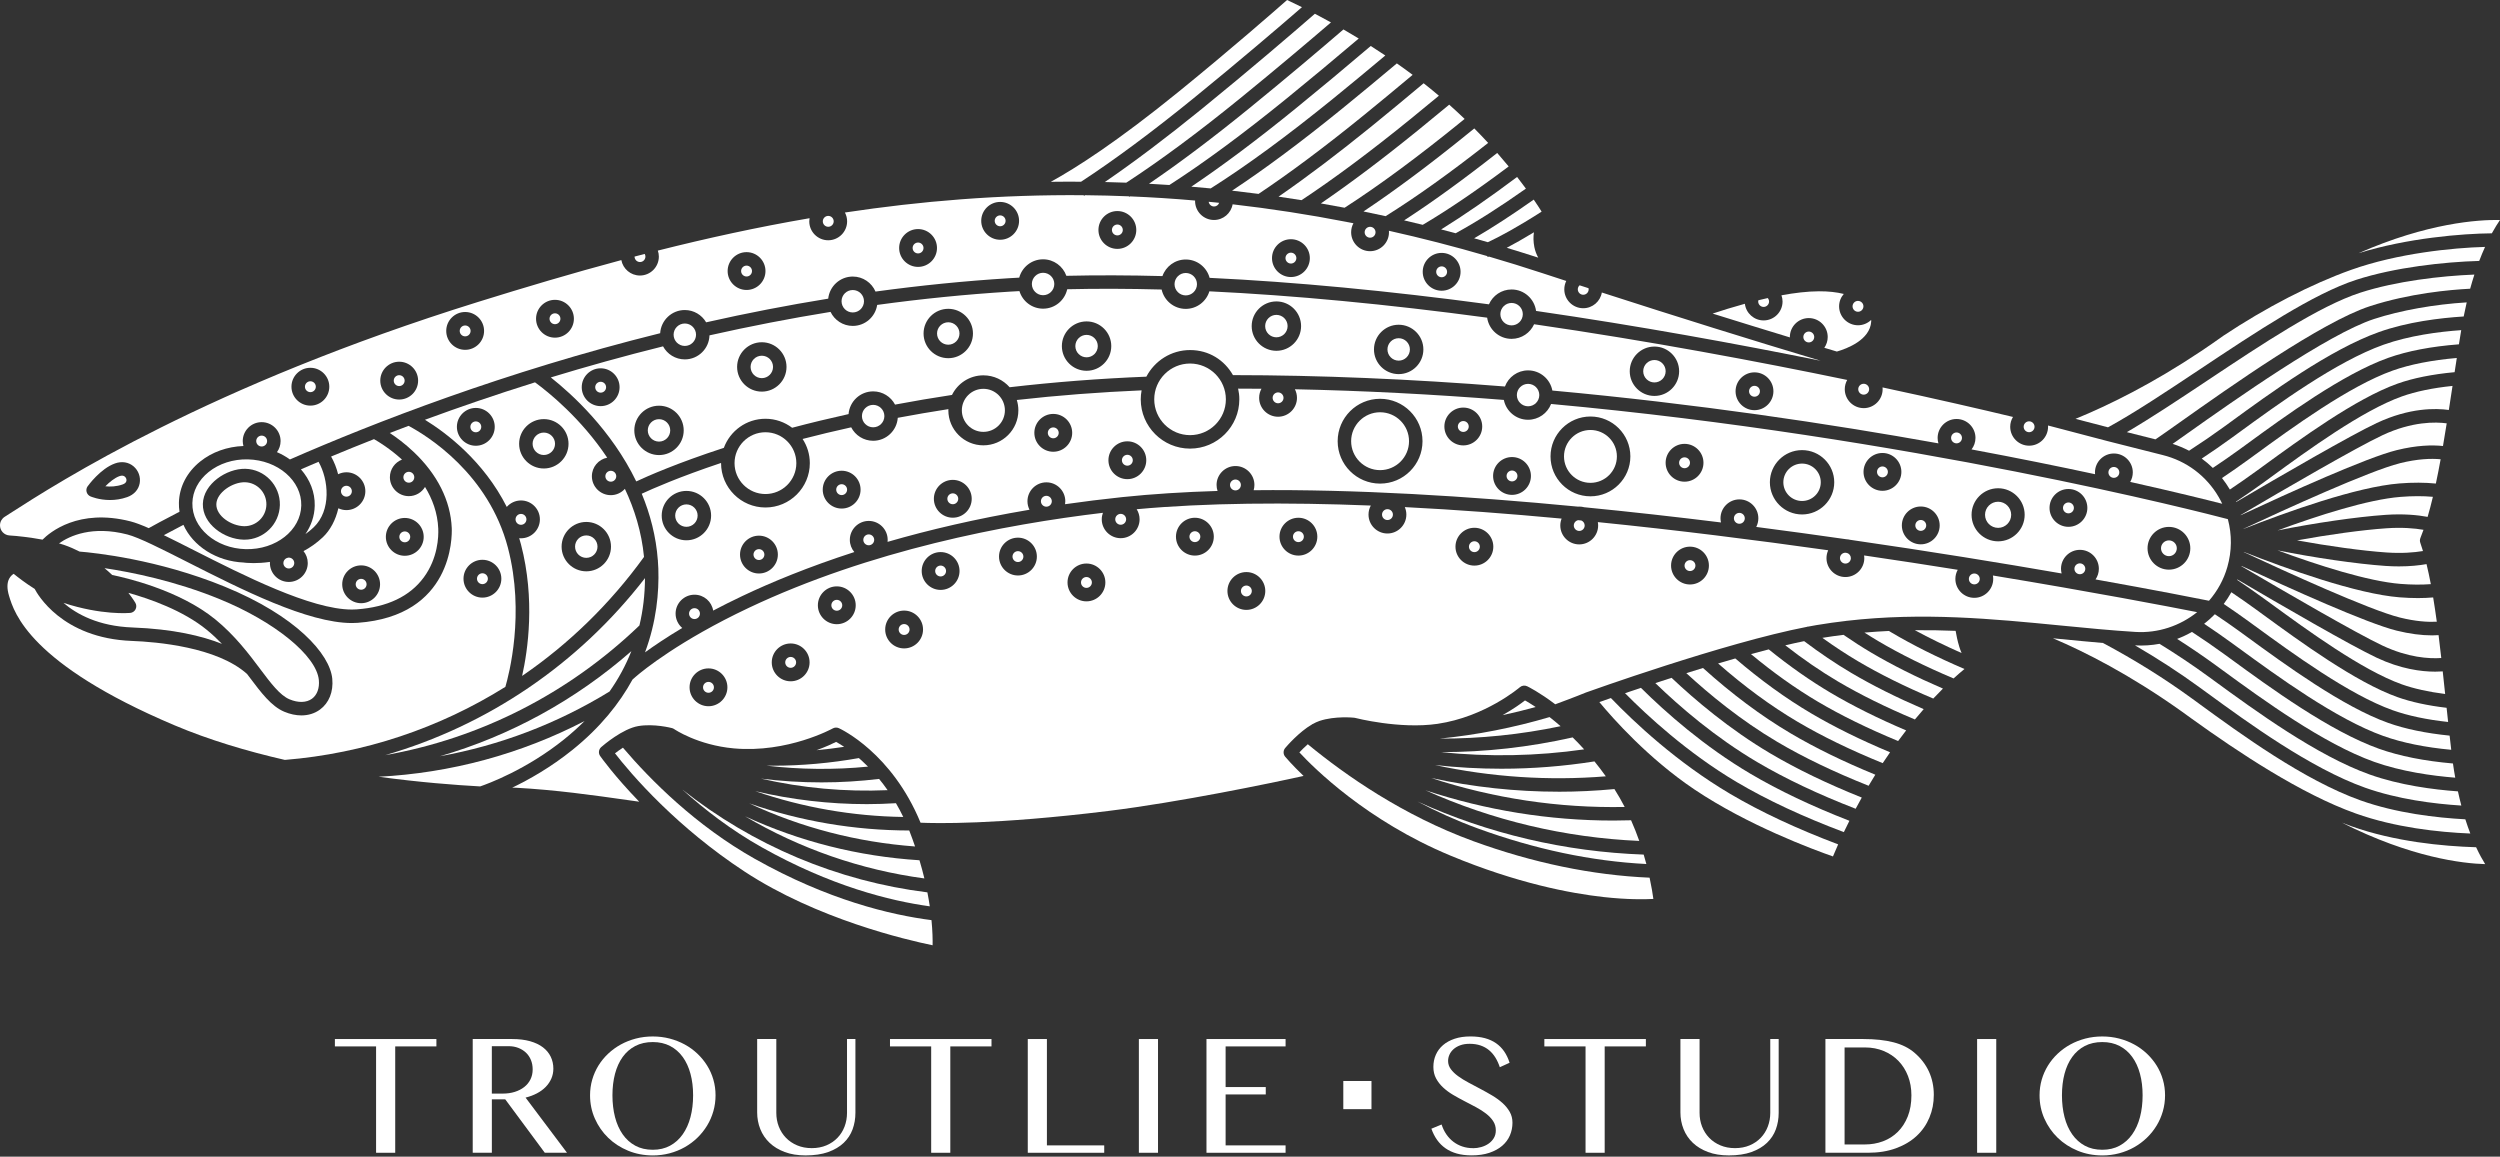 <svg width="1420" height="657" viewBox="0 0 1420 657" fill="none" xmlns="http://www.w3.org/2000/svg">
<rect x="0" y="0" width="1420" height="657" fill="#333333" stroke="none"/>
<path d="M247.879 590.17V594.361H224.482V654.771H213.615V594.361H190.218V590.17H247.879Z" fill="white"/>
<path d="M268.484 590.17H290.9C294.762 590.17 298.165 590.58 301.087 591.41C304.009 592.241 306.451 593.401 308.402 594.891C310.353 596.382 311.824 598.162 312.815 600.223C313.806 602.284 314.306 604.535 314.306 606.975C314.306 608.986 313.926 610.877 313.165 612.627C312.405 614.378 311.324 615.968 309.953 617.379C308.572 618.789 306.911 620.01 304.959 621.03C303.008 622.05 300.867 622.86 298.525 623.441L322.062 654.771H309.443L286.977 624.421H279.371V654.771H268.504V590.17H268.484ZM279.351 621.16H285.636C288.077 621.16 290.319 620.84 292.391 620.19C294.452 619.539 296.243 618.619 297.754 617.439C299.265 616.258 300.446 614.818 301.287 613.127C302.127 611.437 302.558 609.536 302.558 607.425C302.558 605.475 302.228 603.694 301.557 602.064C300.887 600.433 299.946 599.053 298.735 597.902C297.514 596.752 296.073 595.852 294.402 595.202C292.731 594.551 290.899 594.231 288.918 594.231H279.361V621.17L279.351 621.16Z" fill="white"/>
<path d="M370.776 656.281C365.773 656.281 361.099 655.391 356.766 653.6C352.433 651.81 348.661 649.369 345.458 646.268C342.256 643.167 339.744 639.546 337.903 635.404C336.062 631.263 335.151 626.842 335.151 622.13C335.151 619.049 335.561 616.068 336.392 613.217C337.223 610.356 338.403 607.696 339.924 605.225C341.456 602.754 343.297 600.503 345.458 598.473C347.62 596.442 350.012 594.701 352.643 593.261C355.275 591.82 358.117 590.7 361.17 589.9C364.222 589.11 367.424 588.709 370.766 588.709C374.109 588.709 377.311 589.11 380.363 589.9C383.415 590.7 386.267 591.82 388.919 593.261C391.571 594.701 393.963 596.442 396.104 598.473C398.246 600.503 400.097 602.754 401.638 605.225C403.179 607.696 404.37 610.356 405.191 613.217C406.021 616.078 406.432 619.049 406.432 622.13C406.432 625.211 406.021 628.262 405.191 631.163C404.36 634.074 403.179 636.795 401.638 639.326C400.097 641.856 398.256 644.167 396.104 646.248C393.963 648.329 391.561 650.109 388.919 651.61C386.267 653.1 383.425 654.26 380.363 655.071C377.311 655.881 374.109 656.291 370.766 656.291L370.776 656.281ZM370.776 653.07C374.479 653.07 377.751 652.3 380.593 650.759C383.435 649.219 385.837 647.068 387.778 644.307C389.73 641.546 391.201 638.285 392.192 634.514C393.182 630.743 393.683 626.622 393.683 622.14C393.683 617.659 393.192 613.617 392.192 609.916C391.201 606.215 389.73 603.024 387.778 600.343C385.827 597.662 383.435 595.582 380.593 594.111C377.751 592.631 374.479 591.89 370.776 591.89C367.074 591.89 363.701 592.631 360.859 594.111C358.017 595.592 355.626 597.662 353.694 600.343C351.763 603.024 350.312 606.215 349.331 609.916C348.36 613.617 347.87 617.699 347.87 622.14C347.87 626.582 348.36 630.743 349.331 634.514C350.302 638.285 351.763 641.546 353.694 644.307C355.626 647.068 358.017 649.219 360.859 650.759C363.701 652.3 367.004 653.07 370.776 653.07Z" fill="white"/>
<path d="M430.079 590.17H440.946V632.113C440.946 634.874 441.417 637.465 442.357 639.886C443.298 642.307 444.649 644.427 446.4 646.248C448.151 648.069 450.273 649.509 452.765 650.559C455.256 651.61 458.018 652.14 461.071 652.14C464.123 652.14 466.935 651.61 469.406 650.559C471.878 649.509 473.98 648.069 475.721 646.248C477.462 644.427 478.793 642.307 479.714 639.886C480.634 637.465 481.105 634.874 481.105 632.113V590.17H485.878V632.113C485.878 635.424 485.338 638.545 484.267 641.466C483.196 644.387 481.515 646.948 479.223 649.139C476.932 651.33 474 653.07 470.427 654.351C466.855 655.631 462.562 656.271 457.558 656.271C453.105 656.271 449.162 655.631 445.74 654.351C442.307 653.07 439.435 651.32 437.114 649.109C434.792 646.898 433.041 644.307 431.85 641.336C430.669 638.365 430.069 635.194 430.069 631.813V590.16L430.079 590.17Z" fill="white"/>
<path d="M563.173 590.17V594.361H539.776V654.771H528.909V594.361H505.512V590.17H563.173Z" fill="white"/>
<path d="M583.778 590.17H594.645V650.579H627.198V654.771H583.778V590.17Z" fill="white"/>
<path d="M646.882 590.17H657.75V654.771H646.882V590.17Z" fill="white"/>
<path d="M730.211 590.17V594.361H696.147V617.449H718.953V621.64H696.147V650.579H730.211V654.771H685.279V590.17H730.211Z" fill="white"/>
<path d="M836.614 652.19C838.205 652.19 839.787 651.97 841.338 651.53C842.899 651.089 844.29 650.439 845.531 649.579C846.762 648.719 847.752 647.658 848.503 646.408C849.253 645.158 849.624 643.707 849.624 642.047C849.624 640.066 849.113 638.305 848.092 636.765C847.072 635.224 845.731 633.814 844.07 632.523C842.408 631.243 840.517 630.033 838.396 628.892C836.264 627.752 834.103 626.622 831.891 625.481C829.679 624.341 827.508 623.15 825.386 621.9C823.255 620.65 821.364 619.249 819.712 617.709C818.051 616.168 816.71 614.448 815.689 612.547C814.669 610.646 814.158 608.466 814.158 605.995C814.158 603.524 814.619 601.233 815.549 599.123C816.48 597.012 817.831 595.181 819.622 593.641C821.404 592.1 823.605 590.89 826.227 590.01C828.839 589.13 831.841 588.699 835.223 588.699C838.275 588.699 841.007 589.029 843.409 589.67C845.811 590.32 847.922 591.28 849.744 592.541C851.565 593.811 853.106 595.362 854.377 597.212C855.648 599.063 856.669 601.203 857.449 603.644L851.895 606.175C851.245 604.194 850.414 602.384 849.413 600.743C848.403 599.103 847.202 597.702 845.811 596.532C844.41 595.362 842.799 594.461 840.967 593.831C839.126 593.201 837.065 592.881 834.753 592.881C832.702 592.881 830.92 593.161 829.389 593.731C827.858 594.301 826.587 595.041 825.566 595.972C824.546 596.902 823.775 597.942 823.275 599.093C822.764 600.243 822.514 601.423 822.514 602.624C822.514 604.314 823.035 605.865 824.075 607.275C825.116 608.686 826.497 610.016 828.218 611.267C829.94 612.517 831.901 613.727 834.093 614.898C836.284 616.068 838.516 617.259 840.797 618.459C843.069 619.659 845.31 620.91 847.502 622.21C849.694 623.511 851.655 624.931 853.376 626.472C855.097 628.012 856.478 629.703 857.519 631.533C858.56 633.364 859.08 635.424 859.08 637.695C859.08 640.256 858.59 642.677 857.619 644.927C856.649 647.188 855.178 649.149 853.236 650.819C851.285 652.49 848.863 653.81 845.971 654.791C843.079 655.771 839.717 656.251 835.884 656.251C832.762 656.251 829.99 655.911 827.548 655.231C825.116 654.551 822.955 653.56 821.093 652.26C819.222 650.959 817.621 649.379 816.29 647.508C814.959 645.638 813.868 643.507 813.028 641.106L818.822 638.716C819.502 640.826 820.423 642.707 821.574 644.367C822.724 646.028 824.065 647.428 825.596 648.579C827.128 649.729 828.819 650.619 830.69 651.23C832.561 651.85 834.543 652.15 836.664 652.15L836.614 652.19Z" fill="white"/>
<path d="M934.854 590.17V594.361H911.457V654.771H900.59V594.361H877.193V590.17H934.854Z" fill="white"/>
<path d="M954.488 590.17H965.356V632.113C965.356 634.874 965.826 637.465 966.767 639.886C967.708 642.307 969.059 644.427 970.81 646.248C972.561 648.069 974.683 649.509 977.174 650.559C979.666 651.61 982.428 652.14 985.48 652.14C988.532 652.14 991.344 651.61 993.816 650.559C996.288 649.509 998.389 648.069 1000.13 646.248C1001.87 644.427 1003.2 642.307 1004.12 639.886C1005.04 637.465 1005.51 634.874 1005.51 632.113V590.17H1010.29V632.113C1010.29 635.424 1009.75 638.545 1008.68 641.466C1007.61 644.387 1005.92 646.948 1003.63 649.139C1001.34 651.33 998.409 653.07 994.837 654.351C991.264 655.631 986.971 656.271 981.968 656.271C977.515 656.271 973.572 655.631 970.149 654.351C966.717 653.07 963.845 651.32 961.523 649.109C959.202 646.898 957.45 644.307 956.259 641.336C955.079 638.365 954.478 635.194 954.478 631.813V590.16L954.488 590.17Z" fill="white"/>
<path d="M1058.39 590.17C1065.02 590.17 1070.72 590.79 1075.49 592.021C1080.27 593.251 1084.25 595.232 1087.43 597.962C1091.08 601.083 1093.81 604.655 1095.65 608.676C1097.48 612.707 1098.4 617.109 1098.4 621.88C1098.4 626.652 1097.58 630.693 1095.94 634.694C1094.3 638.685 1091.9 642.177 1088.72 645.148C1085.55 648.119 1081.64 650.469 1076.98 652.19C1072.31 653.91 1066.98 654.771 1060.96 654.771H1036.84V590.17H1058.39ZM1047.71 650.049H1059.26C1062.91 650.049 1066.33 649.449 1069.55 648.249C1072.76 647.048 1075.56 645.258 1077.96 642.887C1080.35 640.516 1082.23 637.605 1083.61 634.144C1084.99 630.683 1085.68 626.682 1085.68 622.14C1085.68 618.149 1085.03 614.488 1083.73 611.157C1082.43 607.826 1080.61 604.965 1078.28 602.554C1075.93 600.153 1073.15 598.283 1069.92 596.952C1066.69 595.622 1063.16 594.951 1059.32 594.951H1047.72V650.049H1047.71Z" fill="white"/>
<path d="M1123 590.17H1133.87V654.771H1123V590.17Z" fill="white"/>
<path d="M1194.1 656.281C1189.09 656.281 1184.42 655.391 1180.09 653.6C1175.76 651.81 1171.98 649.369 1168.78 646.268C1165.58 643.167 1163.07 639.546 1161.22 635.404C1159.38 631.263 1158.47 626.842 1158.47 622.13C1158.47 619.049 1158.88 616.068 1159.71 613.217C1160.54 610.356 1161.73 607.696 1163.25 605.225C1164.78 602.754 1166.62 600.503 1168.78 598.473C1170.94 596.442 1173.33 594.701 1175.97 593.261C1178.6 591.82 1181.44 590.7 1184.49 589.9C1187.54 589.11 1190.75 588.709 1194.09 588.709C1197.43 588.709 1200.63 589.11 1203.68 589.9C1206.74 590.7 1209.59 591.82 1212.24 593.261C1214.89 594.701 1217.28 596.442 1219.43 598.473C1221.57 600.503 1223.42 602.754 1224.96 605.225C1226.5 607.696 1227.69 610.356 1228.51 613.217C1229.34 616.078 1229.75 619.049 1229.75 622.13C1229.75 625.211 1229.34 628.262 1228.51 631.163C1227.68 634.074 1226.5 636.795 1224.96 639.326C1223.42 641.856 1221.58 644.167 1219.43 646.248C1217.28 648.329 1214.88 650.109 1212.24 651.61C1209.59 653.1 1206.75 654.26 1203.68 655.071C1200.63 655.881 1197.43 656.291 1194.09 656.291L1194.1 656.281ZM1194.1 653.07C1197.8 653.07 1201.07 652.3 1203.92 650.759C1206.76 649.219 1209.16 647.068 1211.1 644.307C1213.05 641.546 1214.52 638.285 1215.51 634.514C1216.5 630.743 1217 626.622 1217 622.14C1217 617.659 1216.51 613.617 1215.51 609.916C1214.52 606.215 1213.05 603.024 1211.1 600.343C1209.15 597.662 1206.76 595.582 1203.92 594.111C1201.07 592.631 1197.8 591.89 1194.1 591.89C1190.4 591.89 1187.02 592.631 1184.18 594.111C1181.34 595.592 1178.95 597.662 1177.02 600.343C1175.08 603.024 1173.63 606.215 1172.65 609.916C1171.68 613.617 1171.19 617.699 1171.19 622.14C1171.19 626.582 1171.68 630.743 1172.65 634.514C1173.62 638.285 1175.08 641.546 1177.02 644.307C1178.95 647.068 1181.34 649.219 1184.18 650.759C1187.02 652.3 1190.33 653.07 1194.1 653.07Z" fill="white"/>
<path d="M1273.16 321.633C1297.99 336.238 1338.49 359.756 1353.29 366.708C1367.8 373.52 1379.65 374.22 1386.64 373.75C1386.14 369.339 1385.63 364.997 1385.11 360.756C1383.91 360.826 1382.71 360.896 1381.47 360.896C1375.3 360.896 1368.54 359.996 1361.31 358.205C1344.41 354.014 1300.87 334.358 1273.22 321.473C1273.21 321.533 1273.19 321.593 1273.17 321.653L1273.16 321.633Z" fill="white"/>
<path d="M1363.14 263.125C1345.94 267.386 1297.53 289.513 1274.31 300.357C1274.31 300.377 1274.31 300.397 1274.31 300.417C1274.32 300.417 1274.34 300.417 1274.35 300.417C1298.96 290.744 1338.57 276.509 1362.94 274.588C1370.44 273.998 1377.36 274.028 1383.57 274.658C1384.51 270.237 1385.42 265.635 1386.28 260.864C1380.87 260.354 1373.23 260.604 1363.13 263.105L1363.14 263.125Z" fill="white"/>
<path d="M794.446 192.102C790.933 192.102 788.071 194.963 788.071 198.474C788.071 201.985 790.933 204.846 794.446 204.846C797.958 204.846 800.82 201.985 800.82 198.474C800.82 194.963 797.958 192.102 794.446 192.102Z" fill="white"/>
<path d="M1270.71 329.396C1275.97 332.907 1281.14 336.508 1286.14 340.149L1289.76 342.78C1310.45 357.885 1341.69 380.692 1364.27 388.725C1371.12 391.156 1379.37 392.986 1388.84 394.187C1388.38 389.865 1387.93 385.584 1387.47 381.353C1386.19 381.443 1384.76 381.503 1383.21 381.503C1375.16 381.503 1363.55 379.972 1350.03 373.62C1335.27 366.688 1295.88 343.851 1270.81 329.126C1270.78 329.216 1270.74 329.296 1270.71 329.386V329.396Z" fill="white"/>
<path d="M1393.03 219.201C1381.8 220.361 1372.15 222.362 1364.28 225.162C1341.7 233.205 1310.46 256.002 1289.78 271.097L1286.15 273.738C1280.94 277.529 1275.54 281.28 1270.05 284.932C1270.08 285.002 1270.11 285.072 1270.14 285.142C1295.37 270.317 1335.18 247.22 1350.04 240.247C1368.72 231.484 1383.58 231.835 1390.94 232.865C1391.64 228.353 1392.33 223.792 1393.03 219.191V219.201Z" fill="white"/>
<path d="M1389.74 240.457C1383.47 239.617 1370.11 239.287 1353.28 247.18C1338.44 254.142 1297.73 277.789 1272.72 292.504C1272.73 292.544 1272.74 292.594 1272.75 292.634C1300.48 279.71 1344.31 259.894 1361.29 255.692C1372.7 252.871 1381.43 252.681 1387.61 253.331C1388.33 249.13 1389.03 244.829 1389.73 240.457H1389.74Z" fill="white"/>
<path d="M1263.07 343.05C1267.78 346.221 1272.46 349.452 1276.97 352.743L1280.58 355.374C1301.99 370.999 1334.34 394.607 1359.05 403.41C1367.8 406.531 1378.38 408.762 1390.53 410.082C1390.24 407.381 1389.95 404.7 1389.67 402.029C1378.9 400.769 1369.5 398.728 1361.71 395.947C1338.09 387.535 1306.3 364.337 1285.26 348.982L1281.64 346.341C1277.03 342.98 1272.26 339.649 1267.41 336.388C1266.11 338.719 1264.66 340.94 1263.08 343.05H1263.07Z" fill="white"/>
<path d="M1274.51 313.621C1297.63 324.414 1345.97 346.511 1363.14 350.763C1372.07 352.974 1379.02 353.394 1384.1 353.144C1383.45 348.382 1382.77 343.781 1382.04 339.349C1379.28 339.579 1376.4 339.709 1373.38 339.709C1370.04 339.709 1366.55 339.569 1362.94 339.279C1338.63 337.359 1299.13 323.184 1274.51 313.511C1274.51 313.541 1274.51 313.581 1274.5 313.611L1274.51 313.621Z" fill="white"/>
<path d="M1381.89 282.191C1376.37 281.691 1370.22 281.701 1363.54 282.231C1344.95 283.701 1316.64 292.814 1293.65 301.277C1314.35 297.136 1338.34 293.594 1354.9 292.444C1365.11 291.734 1373.14 292.514 1378.89 293.584C1379.94 290.013 1380.93 286.202 1381.88 282.201L1381.89 282.191Z" fill="white"/>
<path d="M541.186 286.402C542.894 286.402 544.278 285.018 544.278 283.311C544.278 281.604 542.894 280.22 541.186 280.22C539.478 280.22 538.094 281.604 538.094 283.311C538.094 285.018 539.478 286.402 541.186 286.402Z" fill="white"/>
<path d="M1363.55 331.657C1369.74 332.147 1375.5 332.187 1380.71 331.797C1379.95 327.805 1379.14 323.994 1378.27 320.413C1374.15 321.143 1368.92 321.713 1362.61 321.713C1360.2 321.713 1357.64 321.633 1354.91 321.443C1338.35 320.293 1314.36 316.752 1293.63 312.601C1316.62 321.053 1344.94 330.186 1363.54 331.657H1363.55Z" fill="white"/>
<path d="M1091 301.527C1092.7 301.527 1094.09 300.143 1094.09 298.436C1094.09 296.729 1092.7 295.345 1091 295.345C1089.29 295.345 1087.9 296.729 1087.9 298.436C1087.9 300.143 1089.29 301.527 1091 301.527Z" fill="white"/>
<path d="M1281.64 267.546L1285.25 264.915C1306.3 249.56 1338.09 226.353 1361.71 217.94C1370.6 214.769 1381.54 212.578 1394.22 211.398C1394.63 208.727 1395.04 206.036 1395.46 203.335C1381.37 204.546 1368.87 206.987 1359.05 210.488C1334.34 219.291 1301.99 242.898 1280.58 258.513L1276.97 261.144C1272.14 264.655 1267.15 268.136 1262.09 271.527C1263.71 273.588 1265.2 275.769 1266.56 278.059C1271.69 274.628 1276.76 271.107 1281.63 267.546H1281.64Z" fill="white"/>
<path d="M1271.4 367.948C1293.54 384.104 1326.98 408.511 1353.82 418.064C1364.55 421.886 1377.47 424.507 1392.3 425.887C1391.99 423.196 1391.68 420.515 1391.38 417.834C1377.94 416.484 1366.2 414.063 1356.47 410.602C1330.72 401.429 1297.82 377.421 1276.07 361.546L1272.46 358.915C1267.77 355.504 1262.93 352.153 1258.04 348.882C1256.13 350.833 1254.1 352.643 1251.95 354.314C1257.34 357.895 1262.66 361.586 1267.78 365.318L1271.39 367.948H1271.4Z" fill="white"/>
<path d="M1376.54 300.927C1371.38 300.047 1364.33 299.456 1355.44 300.067C1341.64 301.017 1322.6 303.668 1304.73 306.929C1322.61 310.19 1341.64 312.841 1355.44 313.801C1364.19 314.411 1371.13 313.841 1376.25 312.991C1375.76 311.37 1375.26 309.79 1374.73 308.299C1374.42 307.419 1374.44 306.449 1374.79 305.578C1375.39 304.098 1375.97 302.537 1376.54 300.927Z" fill="white"/>
<path d="M1356.47 203.275C1367.49 199.354 1381.02 196.773 1396.67 195.573C1397.1 192.892 1397.53 190.211 1397.97 187.52C1385.09 188.431 1368.38 190.621 1353.81 195.813C1326.97 205.376 1293.53 229.784 1271.39 245.929L1267.78 248.56C1262.22 252.611 1256.45 256.603 1250.58 260.474C1252.8 262.084 1254.91 263.865 1256.89 265.786C1262.2 262.254 1267.42 258.633 1272.46 254.962L1276.07 252.331C1297.83 236.446 1330.72 212.448 1356.47 203.275Z" fill="white"/>
<path d="M341.174 223.032C342.882 223.032 344.266 221.648 344.266 219.941C344.266 218.234 342.882 216.85 341.174 216.85C339.466 216.85 338.082 218.234 338.082 219.941C338.082 221.648 339.466 223.032 341.174 223.032Z" fill="white"/>
<path d="M389.878 286.492C386.366 286.492 383.504 289.353 383.504 292.864C383.504 296.375 386.366 299.236 389.878 299.236C393.391 299.236 396.253 296.375 396.253 292.864C396.253 289.353 393.391 286.492 389.878 286.492Z" fill="white"/>
<path d="M432.709 202.045C429.196 202.045 426.334 204.906 426.334 208.417C426.334 211.928 429.196 214.789 432.709 214.789C436.221 214.789 439.083 211.928 439.083 208.417C439.083 204.906 436.221 202.045 432.709 202.045Z" fill="white"/>
<path d="M1236.6 362.907C1244.17 367.728 1251.54 372.76 1258.62 377.912L1262.22 380.542C1285.07 397.228 1319.62 422.436 1348.59 432.749C1364.01 438.241 1381.3 440.662 1394.57 441.722C1394.11 439.131 1393.67 436.46 1393.28 433.66C1377.12 432.259 1362.98 429.468 1351.25 425.287C1323.36 415.354 1289.38 390.556 1266.89 374.14L1263.28 371.51C1257.39 367.218 1251.26 363.007 1245.03 358.935C1242.33 360.476 1239.51 361.806 1236.6 362.907Z" fill="white"/>
<path d="M538.614 183.049C535.102 183.049 532.24 185.91 532.24 189.421C532.24 192.932 535.102 195.793 538.614 195.793C542.127 195.793 544.989 192.932 544.989 189.421C544.989 185.91 542.127 183.049 538.614 183.049Z" fill="white"/>
<path d="M478.061 281.21C479.769 281.21 481.153 279.827 481.153 278.119C481.153 276.412 479.769 275.028 478.061 275.028C476.353 275.028 474.969 276.412 474.969 278.119C474.969 279.827 476.353 281.21 478.061 281.21Z" fill="white"/>
<path d="M1134.93 284.982C1130.83 284.982 1127.5 288.313 1127.5 292.404C1127.5 296.495 1130.83 299.826 1134.93 299.826C1139.02 299.826 1142.35 296.495 1142.35 292.404C1142.35 288.313 1139.02 284.982 1134.93 284.982Z" fill="white"/>
<path d="M617.17 190.211C613.657 190.211 610.795 193.072 610.795 196.583C610.795 200.094 613.657 202.955 617.17 202.955C620.682 202.955 623.544 200.094 623.544 196.583C623.544 193.072 620.682 190.211 617.17 190.211Z" fill="white"/>
<path d="M431.078 318.092C432.785 318.092 434.17 316.708 434.17 315.001C434.17 313.294 432.785 311.91 431.078 311.91C429.37 311.91 427.985 313.294 427.985 315.001C427.985 316.708 429.37 318.092 431.078 318.092Z" fill="white"/>
<path d="M374.317 238.087C370.805 238.087 367.943 240.948 367.943 244.459C367.943 247.97 370.805 250.831 374.317 250.831C377.83 250.831 380.692 247.97 380.692 244.459C380.692 240.948 377.83 238.087 374.317 238.087Z" fill="white"/>
<path d="M1249.5 209.787C1281.28 188.631 1314.15 166.754 1338.32 158.941C1360.33 151.829 1388.24 148.768 1408.19 148.208C1409.3 145.307 1410.41 142.666 1411.51 140.245C1393.01 140.745 1361.83 143.886 1335.53 153.249C1312.72 161.372 1286.89 174.736 1262.88 190.701C1258.65 193.732 1254.47 196.613 1250.37 199.364C1250.34 199.384 1250.31 199.404 1250.28 199.424C1222.4 218.06 1197.73 230.184 1178.89 237.907C1185.08 239.537 1191.24 241.148 1197.35 242.718C1212.43 234.455 1230.44 222.482 1249.48 209.798L1249.5 209.787Z" fill="white"/>
<path d="M1212.69 366.588C1225.49 374.02 1237.8 382.013 1249.43 390.486L1253.03 393.106C1276.61 410.322 1312.24 436.33 1343.36 447.404C1361.79 453.966 1382.36 456.577 1398.04 457.557C1397.37 455.006 1396.72 452.326 1396.1 449.495C1382.09 448.494 1363.05 446.003 1346.02 439.942C1316 429.248 1280.92 403.65 1257.7 386.704L1254.1 384.084C1245.35 377.702 1236.1 371.53 1226.61 365.688C1222.09 366.528 1217.43 366.848 1212.69 366.578V366.588Z" fill="white"/>
<path d="M1401.08 171.755C1382.81 172.856 1363.52 176.277 1348.49 181.178C1322.19 189.741 1268.38 227.833 1242.52 246.139C1239.3 248.42 1236.47 250.421 1234.05 252.121C1237.3 253.161 1240.42 254.462 1243.39 256.012C1250.2 251.611 1256.88 247.039 1263.29 242.378L1266.9 239.747C1289.39 223.332 1323.37 198.534 1351.26 188.601C1367.37 182.869 1385.75 180.618 1399.38 179.758C1399.92 176.977 1400.49 174.306 1401.09 171.745L1401.08 171.755Z" fill="white"/>
<path d="M1152.53 245.489C1154.23 245.489 1155.62 244.099 1155.62 242.398C1155.62 240.697 1154.23 239.307 1152.53 239.307C1150.83 239.307 1149.44 240.697 1149.44 242.398C1149.44 244.099 1150.83 245.489 1152.53 245.489Z" fill="white"/>
<path d="M724.986 178.848C721.474 178.848 718.612 181.708 718.612 185.22C718.612 188.731 721.474 191.592 724.986 191.592C728.499 191.592 731.361 188.731 731.361 185.22C731.361 181.708 728.499 178.848 724.986 178.848Z" fill="white"/>
<path d="M598.256 242.768C596.555 242.768 595.164 244.159 595.164 245.859C595.164 247.56 596.555 248.95 598.256 248.95C599.958 248.95 601.349 247.56 601.349 245.859C601.349 244.159 599.958 242.768 598.256 242.768Z" fill="white"/>
<path d="M1405.46 155.96C1386.33 156.71 1360.86 159.701 1340.67 166.233C1317.52 173.716 1285.09 195.293 1253.74 216.17C1237.39 227.053 1221.81 237.416 1208.05 245.459C1213.5 246.849 1218.92 248.21 1224.3 249.56C1227.19 247.63 1232.15 244.119 1238.1 239.907C1266.27 219.961 1318.71 182.839 1346.12 173.916C1368.52 166.624 1391.57 164.573 1403.05 163.993C1403.83 161.162 1404.63 158.501 1405.45 155.98L1405.46 155.96Z" fill="white"/>
<path d="M1121.41 331.927C1123.12 331.927 1124.5 330.543 1124.5 328.836C1124.5 327.129 1123.12 325.745 1121.41 325.745C1119.7 325.745 1118.32 327.129 1118.32 328.836C1118.32 330.543 1119.7 331.927 1121.41 331.927Z" fill="white"/>
<path d="M270.263 245.539C271.971 245.539 273.356 244.155 273.356 242.448C273.356 240.741 271.971 239.357 270.263 239.357C268.556 239.357 267.171 240.741 267.171 242.448C267.171 244.155 268.556 245.539 270.263 245.539Z" fill="white"/>
<path d="M1049.12 314.091C1048.78 314.041 1048.44 313.991 1048.1 313.941C1046.43 313.991 1045.1 315.351 1045.1 317.022C1045.1 318.693 1046.49 320.113 1048.2 320.113C1049.9 320.113 1051.29 318.723 1051.29 317.022C1051.29 315.642 1050.38 314.481 1049.13 314.091H1049.12Z" fill="white"/>
<path d="M346.097 392.946C351.251 385.644 355.424 377.932 358.616 369.849C326.734 397.768 289.677 417.984 249.809 429.558C283.743 423.456 316.346 411.092 346.057 392.876L346.107 392.956L346.097 392.946Z" fill="white"/>
<path d="M366.342 328.376C328.585 377.211 276.898 412.153 218.737 428.938C272.735 419.365 322.771 394.047 363.199 355.254C365.251 346.672 366.302 337.709 366.352 328.386L366.342 328.376Z" fill="white"/>
<path d="M1254.7 341.24C1259.44 335.778 1263.07 329.276 1265.14 322.034C1267.72 313.001 1267.78 303.688 1265.42 294.875C1251.67 291.254 1085.11 248.16 881.017 229.454C878.986 234.696 873.892 238.427 867.938 238.427C861.143 238.427 855.469 233.575 854.178 227.153C813.569 223.922 773.811 221.891 735.504 221.101C736.254 222.562 736.685 224.212 736.685 225.963C736.685 231.885 731.861 236.706 725.937 236.706C720.013 236.706 715.189 231.885 715.189 225.963C715.189 224.092 715.67 222.342 716.51 220.811C712.067 220.771 707.654 220.751 703.251 220.741C703.691 222.702 703.941 224.732 703.941 226.823C703.941 242.258 691.382 254.812 675.942 254.812C660.501 254.812 647.942 242.258 647.942 226.823C647.942 225.082 648.122 223.382 648.432 221.721C624.505 222.742 600.708 224.582 577.542 227.193C578.122 229.054 578.432 231.024 578.432 233.075C578.432 244.039 569.506 252.951 558.548 252.951C547.59 252.951 538.664 244.029 538.664 233.075C538.664 232.845 538.694 232.615 538.694 232.385C529.027 233.885 519.39 235.536 509.934 237.316C509.423 244.599 503.359 250.361 495.954 250.361C490.52 250.361 485.807 247.25 483.475 242.718C474.138 244.779 464.902 246.999 455.875 249.33C458.457 253.281 459.978 257.993 459.978 263.055C459.978 276.949 448.67 288.253 434.77 288.253C420.87 288.253 409.562 276.949 409.562 263.055C409.562 263.025 409.562 262.985 409.562 262.955C385.725 270.927 370.395 277.689 364.51 280.44C369.264 291.894 372.636 304.548 373.657 318.312L373.767 318.382C373.767 318.382 373.707 318.472 373.677 318.512C373.787 319.993 373.887 321.483 373.937 322.994C374.397 336.658 372.826 353.234 366.372 370.539C371.545 366.778 378.55 362.036 387.507 356.685C385.205 354.714 383.734 351.793 383.734 348.532C383.734 342.61 388.557 337.789 394.482 337.789C399.825 337.789 404.259 341.71 405.079 346.822C410.153 344.141 415.627 341.39 421.541 338.589C438.043 330.756 459.238 321.984 485.256 313.561C483.665 311.69 482.704 309.269 482.704 306.629C482.704 300.707 487.528 295.885 493.452 295.885C499.376 295.885 504.2 300.707 504.2 306.629C504.2 307.019 504.18 307.399 504.14 307.779C527.616 300.987 554.455 294.655 584.757 289.533C584.026 288.083 583.596 286.442 583.596 284.712C583.596 278.79 588.419 273.968 594.344 273.968C600.268 273.968 605.091 278.79 605.091 284.712C605.091 285.282 605.031 285.842 604.951 286.392C615.409 284.892 626.216 283.541 637.424 282.361C654.436 280.58 672.579 279.44 691.573 278.86C691.212 277.789 691.012 276.649 691.012 275.449C691.012 269.527 695.836 264.705 701.76 264.705C707.684 264.705 712.508 269.527 712.508 275.449C712.508 276.489 712.347 277.489 712.077 278.44C769.418 277.829 833.183 281.691 896.318 287.773C896.558 287.753 896.798 287.733 897.049 287.733C898.009 287.733 898.94 287.873 899.831 288.113C926.029 290.673 952.088 293.604 977.516 296.755C977.346 295.995 977.246 295.205 977.246 294.395C977.246 288.473 982.069 283.651 987.993 283.651C993.917 283.651 998.741 288.473 998.741 294.395C998.741 296.165 998.3 297.826 997.55 299.296C1015.03 301.567 1032.13 303.918 1048.69 306.289C1049.43 306.319 1050.15 306.429 1050.84 306.599C1096.3 313.161 1137.55 319.913 1171 325.725C1170.78 324.874 1170.65 323.974 1170.65 323.054C1170.65 317.132 1175.48 312.31 1181.4 312.31C1187.32 312.31 1192.15 317.132 1192.15 323.054C1192.15 325.305 1191.45 327.385 1190.27 329.116C1224.44 335.218 1247.68 339.809 1254.75 341.23L1254.7 341.24ZM389.878 306.889C382.143 306.889 375.848 300.597 375.848 292.864C375.848 285.132 382.143 278.84 389.878 278.84C397.614 278.84 403.908 285.132 403.908 292.864C403.908 300.597 397.614 306.889 389.878 306.889ZM431.078 325.745C425.153 325.745 420.33 320.923 420.33 315.001C420.33 309.079 425.153 304.258 431.078 304.258C437.002 304.258 441.825 309.079 441.825 315.001C441.825 320.923 437.002 325.745 431.078 325.745ZM478.061 288.863C472.137 288.863 467.313 284.041 467.313 278.119C467.313 272.198 472.137 267.376 478.061 267.376C483.985 267.376 488.809 272.198 488.809 278.119C488.809 284.041 483.985 288.863 478.061 288.863ZM541.186 294.055C535.262 294.055 530.438 289.233 530.438 283.311C530.438 277.389 535.262 272.568 541.186 272.568C547.11 272.568 551.933 277.389 551.933 283.311C551.933 289.233 547.11 294.055 541.186 294.055ZM598.256 256.593C592.332 256.593 587.509 251.771 587.509 245.849C587.509 239.927 592.332 235.106 598.256 235.106C604.181 235.106 609.004 239.927 609.004 245.849C609.004 251.771 604.181 256.593 598.256 256.593ZM640.336 272.158C634.412 272.158 629.589 267.336 629.589 261.414C629.589 255.492 634.412 250.671 640.336 250.671C646.261 250.671 651.084 255.492 651.084 261.414C651.084 267.336 646.261 272.158 640.336 272.158ZM783.888 274.688C770.599 274.688 759.791 263.885 759.791 250.601C759.791 237.316 770.599 226.513 783.888 226.513C797.178 226.513 807.985 237.316 807.985 250.601C807.985 263.885 797.178 274.688 783.888 274.688ZM831.152 252.991C825.228 252.991 820.404 248.17 820.404 242.248C820.404 236.326 825.228 231.504 831.152 231.504C837.076 231.504 841.899 236.326 841.899 242.248C841.899 248.17 837.076 252.991 831.152 252.991ZM858.821 281.09C852.897 281.09 848.074 276.269 848.074 270.347C848.074 264.425 852.897 259.604 858.821 259.604C864.746 259.604 869.569 264.425 869.569 270.347C869.569 276.269 864.746 281.09 858.821 281.09ZM903.373 281.911C890.864 281.911 880.697 271.737 880.697 259.243C880.697 246.749 890.874 236.576 903.373 236.576C915.872 236.576 926.049 246.749 926.049 259.243C926.049 271.737 915.872 281.911 903.373 281.911ZM956.821 273.598C950.897 273.598 946.073 268.776 946.073 262.855C946.073 256.933 950.897 252.111 956.821 252.111C962.745 252.111 967.569 256.933 967.569 262.855C967.569 268.776 962.745 273.598 956.821 273.598ZM1023.57 292.214C1013.49 292.214 1005.29 284.011 1005.29 273.938C1005.29 263.865 1013.49 255.662 1023.57 255.662C1033.65 255.662 1041.85 263.865 1041.85 273.938C1041.85 284.011 1033.65 292.214 1023.57 292.214ZM1069.23 278.78C1063.31 278.78 1058.48 273.958 1058.48 268.036C1058.48 262.114 1063.31 257.293 1069.23 257.293C1075.16 257.293 1079.98 262.114 1079.98 268.036C1079.98 273.958 1075.16 278.78 1069.23 278.78ZM1091 309.179C1085.07 309.179 1080.25 304.358 1080.25 298.436C1080.25 292.514 1085.07 287.693 1091 287.693C1096.92 287.693 1101.74 292.514 1101.74 298.436C1101.74 304.358 1096.92 309.179 1091 309.179ZM1134.93 307.479C1126.61 307.479 1119.85 300.717 1119.85 292.404C1119.85 284.091 1126.61 277.329 1134.93 277.329C1143.24 277.329 1150.01 284.091 1150.01 292.404C1150.01 300.717 1143.24 307.479 1134.93 307.479ZM1174.88 299.236C1168.95 299.236 1164.13 294.415 1164.13 288.493C1164.13 282.571 1168.95 277.749 1174.88 277.749C1180.8 277.749 1185.62 282.571 1185.62 288.493C1185.62 294.415 1180.8 299.236 1174.88 299.236ZM1231.95 299.276C1238.64 299.276 1244.1 304.718 1244.1 311.42C1244.1 318.122 1238.65 323.564 1231.95 323.564C1225.24 323.564 1219.8 318.122 1219.8 311.42C1219.8 304.718 1225.25 299.276 1231.95 299.276Z" fill="white"/>
<path d="M956.821 265.946C958.529 265.946 959.913 264.562 959.913 262.855C959.913 261.147 958.529 259.764 956.821 259.764C955.113 259.764 953.729 261.147 953.729 262.855C953.729 264.562 955.113 265.946 956.821 265.946Z" fill="white"/>
<path d="M1178.27 323.074C1178.27 324.774 1179.66 326.165 1181.36 326.165C1183.06 326.165 1184.45 324.774 1184.45 323.074C1184.45 321.373 1183.06 319.983 1181.36 319.983C1179.66 319.983 1178.27 321.373 1178.27 323.074Z" fill="white"/>
<path d="M333.008 316.862C336.52 316.862 339.383 314.001 339.383 310.49C339.383 306.979 336.52 304.118 333.008 304.118C329.496 304.118 326.633 306.979 326.633 310.49C326.633 314.001 329.496 316.862 333.008 316.862Z" fill="white"/>
<path d="M308.891 245.699C305.378 245.699 302.516 248.56 302.516 252.071C302.516 255.582 305.378 258.443 308.891 258.443C312.403 258.443 315.265 255.582 315.265 252.071C315.265 248.56 312.403 245.699 308.891 245.699Z" fill="white"/>
<path d="M394.472 351.623C396.179 351.623 397.564 350.239 397.564 348.532C397.564 346.825 396.179 345.441 394.472 345.441C392.764 345.441 391.379 346.825 391.379 348.532C391.379 350.239 392.764 351.623 394.472 351.623Z" fill="white"/>
<path d="M701.73 278.55C703.438 278.55 704.822 277.166 704.822 275.459C704.822 273.752 703.438 272.368 701.73 272.368C700.022 272.368 698.638 273.752 698.638 275.459C698.638 277.166 700.022 278.55 701.73 278.55Z" fill="white"/>
<path d="M788.081 295.385C789.789 295.385 791.173 294.001 791.173 292.294C791.173 290.587 789.789 289.203 788.081 289.203C786.374 289.203 784.989 290.587 784.989 292.294C784.989 294.001 786.374 295.385 788.081 295.385Z" fill="white"/>
<path d="M898.199 295.635C897.599 295.575 896.999 295.515 896.388 295.455C894.977 295.745 893.916 296.986 893.916 298.486C893.916 300.187 895.307 301.577 897.009 301.577C898.71 301.577 900.101 300.187 900.101 298.486C900.101 297.206 899.31 296.105 898.199 295.635Z" fill="white"/>
<path d="M987.953 297.496C989.661 297.496 991.045 296.112 991.045 294.405C991.045 292.698 989.661 291.314 987.953 291.314C986.245 291.314 984.861 292.698 984.861 294.405C984.861 296.112 986.245 297.496 987.953 297.496Z" fill="white"/>
<path d="M636.554 298.056C638.261 298.056 639.646 296.672 639.646 294.965C639.646 293.258 638.261 291.874 636.554 291.874C634.846 291.874 633.461 293.258 633.461 294.965C633.461 296.672 634.846 298.056 636.554 298.056Z" fill="white"/>
<path d="M490.36 306.629C490.36 308.329 491.751 309.72 493.452 309.72C495.153 309.72 496.544 308.329 496.544 306.629C496.544 304.928 495.153 303.538 493.452 303.538C491.751 303.538 490.36 304.928 490.36 306.629Z" fill="white"/>
<path d="M1023.57 263.315C1017.7 263.315 1012.94 268.076 1012.94 273.938C1012.94 279.8 1017.7 284.562 1023.57 284.562C1029.43 284.562 1034.2 279.8 1034.2 273.938C1034.2 268.076 1029.43 263.315 1023.57 263.315Z" fill="white"/>
<path d="M591.241 284.712C591.241 286.412 592.632 287.803 594.334 287.803C596.035 287.803 597.426 286.412 597.426 284.712C597.426 283.011 596.035 281.621 594.334 281.621C592.632 281.621 591.241 283.011 591.241 284.712Z" fill="white"/>
<path d="M640.336 264.505C642.044 264.505 643.428 263.121 643.428 261.414C643.428 259.707 642.044 258.323 640.336 258.323C638.629 258.323 637.244 259.707 637.244 261.414C637.244 263.121 638.629 264.505 640.336 264.505Z" fill="white"/>
<path d="M783.888 234.165C774.822 234.165 767.447 241.538 767.447 250.601C767.447 259.664 774.822 267.036 783.888 267.036C792.955 267.036 800.33 259.664 800.33 250.601C800.33 241.538 792.955 234.165 783.888 234.165Z" fill="white"/>
<path d="M1174.88 291.584C1176.58 291.584 1177.97 290.2 1177.97 288.493C1177.97 286.786 1176.58 285.402 1174.88 285.402C1173.17 285.402 1171.78 286.786 1171.78 288.493C1171.78 290.2 1173.17 291.584 1174.88 291.584Z" fill="white"/>
<path d="M729.039 225.973C729.039 224.272 727.648 222.882 725.947 222.882C724.246 222.882 722.855 224.272 722.855 225.973C722.855 227.673 724.246 229.064 725.947 229.064C727.648 229.064 729.039 227.673 729.039 225.973Z" fill="white"/>
<path d="M570.787 233.075C570.787 226.333 565.303 220.851 558.558 220.851C551.813 220.851 546.33 226.333 546.33 233.075C546.33 239.817 551.813 245.299 558.558 245.299C565.303 245.299 570.787 239.817 570.787 233.075Z" fill="white"/>
<path d="M675.952 247.16C687.17 247.16 696.296 238.037 696.296 226.823C696.296 215.609 687.17 206.486 675.952 206.486C664.734 206.486 655.607 215.609 655.607 226.823C655.607 238.037 664.734 247.16 675.952 247.16Z" fill="white"/>
<path d="M1114.4 248.73C1114.4 247.029 1113.01 245.639 1111.31 245.639C1109.61 245.639 1108.22 247.029 1108.22 248.73C1108.22 250.431 1109.61 251.821 1111.31 251.821C1113.01 251.821 1114.4 250.431 1114.4 248.73Z" fill="white"/>
<path d="M1069.23 264.945C1067.53 264.945 1066.14 266.336 1066.14 268.036C1066.14 269.737 1067.53 271.127 1069.23 271.127C1070.93 271.127 1072.32 269.737 1072.32 268.036C1072.32 266.336 1070.93 264.945 1069.23 264.945Z" fill="white"/>
<path d="M874.323 224.402C874.323 220.891 871.46 218.03 867.948 218.03C864.436 218.03 861.573 220.891 861.573 224.402C861.573 227.913 864.436 230.774 867.948 230.774C871.46 230.774 874.323 227.913 874.323 224.402Z" fill="white"/>
<path d="M858.821 267.256C857.12 267.256 855.729 268.646 855.729 270.347C855.729 272.048 857.12 273.438 858.821 273.438C860.523 273.438 861.914 272.048 861.914 270.347C861.914 268.646 860.523 267.256 858.821 267.256Z" fill="white"/>
<path d="M1231.95 315.902C1234.42 315.902 1236.43 313.891 1236.43 311.42C1236.43 308.949 1234.42 306.939 1231.95 306.939C1229.47 306.939 1227.45 308.949 1227.45 311.42C1227.45 313.891 1229.46 315.902 1231.95 315.902Z" fill="white"/>
<path d="M831.152 245.339C832.86 245.339 834.244 243.955 834.244 242.248C834.244 240.541 832.86 239.157 831.152 239.157C829.444 239.157 828.06 240.541 828.06 242.248C828.06 243.955 829.444 245.339 831.152 245.339Z" fill="white"/>
<path d="M295.922 298.086C297.629 298.086 299.014 296.702 299.014 294.995C299.014 293.288 297.629 291.904 295.922 291.904C294.214 291.904 292.829 293.288 292.829 294.995C292.829 296.702 294.214 298.086 295.922 298.086Z" fill="white"/>
<path d="M303.877 217.17C281.521 224.162 260.597 231.364 241.373 238.427C253.411 245.839 274.637 261.744 287.846 287.933C289.817 285.692 292.699 284.261 295.912 284.261C301.836 284.261 306.659 289.083 306.659 295.005C306.659 300.927 301.836 305.748 295.912 305.748C295.571 305.748 295.241 305.728 294.911 305.698C295.261 306.869 295.601 308.049 295.922 309.249C304.057 340.41 299.834 369.359 296.562 383.923C323.021 365.828 346.478 343.06 365.801 316.332C364.42 302.137 360.387 289.193 354.934 277.659C352.962 279.86 350.11 281.25 346.938 281.25C341.014 281.25 336.19 276.429 336.19 270.507C336.19 265.285 339.933 260.924 344.886 259.964C329.976 237.566 311.503 222.742 303.887 217.16L303.877 217.17ZM270.263 253.191C264.339 253.191 259.516 248.37 259.516 242.448C259.516 236.526 264.339 231.705 270.263 231.705C276.188 231.705 281.011 236.526 281.011 242.448C281.011 248.37 276.188 253.191 270.263 253.191ZM308.891 266.106C301.155 266.106 294.861 259.814 294.861 252.081C294.861 244.349 301.155 238.057 308.891 238.057C316.626 238.057 322.921 244.349 322.921 252.081C322.921 259.814 316.626 266.106 308.891 266.106ZM347.048 310.49C347.048 318.222 340.753 324.514 333.018 324.514C325.283 324.514 318.988 318.222 318.988 310.49C318.988 302.757 325.283 296.465 333.018 296.465C340.753 296.465 347.048 302.757 347.048 310.49Z" fill="white"/>
<path d="M346.938 273.598C348.646 273.598 350.03 272.214 350.03 270.507C350.03 268.8 348.646 267.416 346.938 267.416C345.23 267.416 343.846 268.8 343.846 270.507C343.846 272.214 345.23 273.598 346.938 273.598Z" fill="white"/>
<path d="M502.328 236.336C502.328 232.825 499.466 229.964 495.954 229.964C492.441 229.964 489.579 232.825 489.579 236.336C489.579 239.847 492.441 242.708 495.954 242.708C499.466 242.708 502.328 239.847 502.328 236.336Z" fill="white"/>
<path d="M903.373 244.229C895.087 244.229 888.352 250.961 888.352 259.243C888.352 267.526 895.087 274.258 903.373 274.258C911.659 274.258 918.394 267.526 918.394 259.243C918.394 250.961 911.659 244.229 903.373 244.229Z" fill="white"/>
<path d="M452.323 263.065C452.323 253.392 444.447 245.519 434.77 245.519C425.093 245.519 417.218 253.392 417.218 263.065C417.218 272.738 425.093 280.61 434.77 280.61C444.447 280.61 452.323 272.738 452.323 263.065Z" fill="white"/>
<path d="M1200.67 271.417C1202.38 271.417 1203.77 270.033 1203.77 268.326C1203.77 266.619 1202.38 265.235 1200.67 265.235C1198.97 265.235 1197.58 266.619 1197.58 268.326C1197.58 270.033 1198.97 271.417 1200.67 271.417Z" fill="white"/>
<path d="M837.456 313.611C839.164 313.611 840.549 312.227 840.549 310.52C840.549 308.813 839.164 307.429 837.456 307.429C835.749 307.429 834.364 308.813 834.364 310.52C834.364 312.227 835.749 313.611 837.456 313.611Z" fill="white"/>
<path d="M959.913 324.354C961.621 324.354 963.005 322.97 963.005 321.263C963.005 319.556 961.621 318.172 959.913 318.172C958.205 318.172 956.821 319.556 956.821 321.263C956.821 322.97 958.205 324.354 959.913 324.354Z" fill="white"/>
<path d="M513.056 464.039C511.725 461.278 510.334 458.668 508.903 456.217C503.399 456.547 497.885 456.747 492.391 456.747C470.976 456.747 449.721 454.246 428.976 449.375C455.905 458.638 484.215 463.609 513.056 464.039Z" fill="white"/>
<path d="M678.694 307.919C680.401 307.919 681.786 306.535 681.786 304.828C681.786 303.121 680.401 301.737 678.694 301.737C676.986 301.737 675.601 303.121 675.601 304.828C675.601 306.535 676.986 307.919 678.694 307.919Z" fill="white"/>
<path d="M449.1 379.322C450.808 379.322 452.193 377.938 452.193 376.231C452.193 374.524 450.808 373.14 449.1 373.14C447.393 373.14 446.008 374.524 446.008 376.231C446.008 377.938 447.393 379.322 449.1 379.322Z" fill="white"/>
<path d="M525.044 498.941C524.254 495.649 523.333 492.208 522.262 488.627C487.498 486.426 454.094 477.954 423.172 463.649C454.274 481.995 488.909 494.109 525.044 498.951V498.941Z" fill="white"/>
<path d="M519.751 480.795C518.82 478.064 517.829 475.293 516.718 472.432C516.628 472.192 516.528 471.962 516.428 471.722C485.196 471.662 454.564 466.42 425.514 456.297C454.945 470.041 486.697 478.344 519.751 480.795Z" fill="white"/>
<path d="M402.417 393.497C404.125 393.497 405.51 392.113 405.51 390.406C405.51 388.699 404.125 387.315 402.417 387.315C400.71 387.315 399.325 388.699 399.325 390.406C399.325 392.113 400.71 393.497 402.417 393.497Z" fill="white"/>
<path d="M617.1 327.745C615.399 327.745 614.008 329.136 614.008 330.836C614.008 332.537 615.399 333.927 617.1 333.927C618.801 333.927 620.192 332.537 620.192 330.836C620.192 329.136 618.801 327.745 617.1 327.745Z" fill="white"/>
<path d="M578.192 319.233C579.9 319.233 581.284 317.849 581.284 316.142C581.284 314.435 579.9 313.051 578.192 313.051C576.484 313.051 575.1 314.435 575.1 316.142C575.1 317.849 576.484 319.233 578.192 319.233Z" fill="white"/>
<path d="M513.536 360.646C515.244 360.646 516.628 359.262 516.628 357.555C516.628 355.848 515.244 354.464 513.536 354.464C511.828 354.464 510.444 355.848 510.444 357.555C510.444 359.262 511.828 360.646 513.536 360.646Z" fill="white"/>
<path d="M475.299 346.892C477.007 346.892 478.391 345.508 478.391 343.801C478.391 342.094 477.007 340.71 475.299 340.71C473.591 340.71 472.207 342.094 472.207 343.801C472.207 345.508 473.591 346.892 475.299 346.892Z" fill="white"/>
<path d="M534.271 321.243C532.57 321.243 531.179 322.634 531.179 324.334C531.179 326.035 532.57 327.425 534.271 327.425C535.972 327.425 537.363 326.035 537.363 324.334C537.363 322.634 535.972 321.243 534.271 321.243Z" fill="white"/>
<path d="M432.609 481.215C471.737 503.242 505.491 511.685 528.117 514.796C527.746 512.295 527.296 509.654 526.756 506.863C475.769 500.551 427.565 480.184 387.567 448.464C400.246 459.898 415.346 471.502 432.609 481.215Z" fill="white"/>
<path d="M274.016 325.615C272.315 325.615 270.924 327.005 270.924 328.706C270.924 330.406 272.315 331.797 274.016 331.797C275.717 331.797 277.108 330.406 277.108 328.706C277.108 327.005 275.717 325.615 274.016 325.615Z" fill="white"/>
<path d="M288.516 311.17C277.519 269.057 242.724 247.58 232.066 241.878C228.434 243.238 224.881 244.599 221.389 245.939C225.121 248.4 229.955 251.951 234.858 256.593C248.428 269.417 255.943 284.401 256.594 299.926C256.804 305.018 257.124 349.833 203.176 353.764C202.105 353.844 201.014 353.884 199.893 353.884C174.766 353.884 137.079 334.778 106.547 319.293C91.697 311.76 78.877 305.258 72.273 303.568C52.439 298.486 39.74 304.268 33.525 308.629C34.536 308.909 35.507 309.209 36.367 309.51C39.489 310.59 42.432 311.88 45.204 313.301C53.59 313.971 89.535 317.632 127.642 333.227C167.991 349.743 187.405 371.41 188.736 385.564C189.426 392.916 186.874 399.288 181.751 403.04C178.748 405.24 175.116 406.351 171.183 406.351C168.071 406.351 164.769 405.651 161.436 404.25C154.121 401.159 148.337 393.457 141.632 384.544C141.212 383.984 140.771 383.403 140.341 382.833C123.259 367.478 88.945 364.577 74.905 364.047C34.996 362.547 21.026 337.078 19.706 334.508C14.432 331.197 10.119 327.845 7.767 325.925C6.926 326.465 5.936 327.325 5.235 328.646C3.934 331.057 3.904 334.358 5.145 338.479C8.027 348.032 16.803 377.091 98.962 411.903C118.806 420.305 140.421 426.727 161.796 431.629C206.868 427.968 249.649 413.533 287.055 390.126C289.037 383.373 298.243 348.442 288.516 311.19V311.17ZM274.016 339.449C268.092 339.449 263.268 334.628 263.268 328.706C263.268 322.784 268.092 317.962 274.016 317.962C279.94 317.962 284.764 322.784 284.764 328.706C284.764 334.628 279.94 339.449 274.016 339.449Z" fill="white"/>
<path d="M75.185 356.405C98.321 357.275 114.673 361.186 126.081 365.728C123.439 362.997 120.597 360.316 117.435 357.735C103.955 346.742 85.072 340.129 72.913 336.738C75.365 339.889 76.696 342.07 76.866 342.36C77.547 343.491 77.597 344.891 77.006 346.061C76.416 347.242 75.255 348.022 73.944 348.142C73.284 348.202 57.632 349.522 36.047 342.43C43.502 348.842 55.891 355.674 75.185 356.405Z" fill="white"/>
<path d="M163.618 316.762C163.287 316.872 162.957 316.972 162.627 317.082C161.636 317.602 160.956 318.623 160.956 319.813C160.956 321.513 162.347 322.904 164.048 322.904C165.749 322.904 167.14 321.513 167.14 319.813C167.14 318.112 165.749 316.722 164.048 316.722C163.898 316.722 163.758 316.742 163.618 316.762Z" fill="white"/>
<path d="M196.761 282.101C198.469 282.101 199.853 280.717 199.853 279.01C199.853 277.303 198.469 275.919 196.761 275.919C195.053 275.919 193.669 277.303 193.669 279.01C193.669 280.717 195.053 282.101 196.761 282.101Z" fill="white"/>
<path d="M147.746 379.952C153.781 387.985 158.984 394.917 164.408 397.198C169.392 399.298 174.055 399.178 177.217 396.868C180.119 394.737 181.54 390.876 181.11 386.274C179.809 372.47 156.102 353.134 124.74 340.299C99.552 329.996 74.905 325.025 59.354 322.704C60.915 324.004 62.386 325.305 63.747 326.605C70.832 328.036 101.724 335.028 122.288 351.813C133.466 360.936 141.392 371.479 147.756 379.952H147.746Z" fill="white"/>
<path d="M435.201 434.88C454.384 437.121 473.778 437.341 493.032 435.44C491.771 434.17 490.55 432.999 489.399 431.959C488.869 431.479 488.348 431.039 487.828 430.589C471.626 433.469 455.385 434.92 439.193 434.92C437.863 434.92 436.532 434.9 435.201 434.88Z" fill="white"/>
<path d="M504.16 448.804C502.548 446.504 500.937 444.383 499.336 442.432C488.468 443.723 477.541 444.403 466.633 444.403C455.125 444.403 443.617 443.683 432.198 442.262C455.705 447.634 479.882 449.865 504.16 448.814V448.804Z" fill="white"/>
<path d="M463.821 426.107C469.045 425.627 474.268 424.987 479.482 424.196C477.571 422.926 475.99 421.986 474.919 421.396C472.797 422.456 468.965 424.246 463.821 426.097V426.107Z" fill="white"/>
<path d="M332.047 409.542C295.742 428.348 255.933 439.101 215.034 441.192C238.291 444.353 258.665 445.913 272.735 446.684C276.908 445.263 299.094 437.181 320.649 419.765C324.722 416.474 328.515 413.063 332.047 409.542Z" fill="white"/>
<path d="M428.856 487.887C395.192 468.931 369.494 443.083 353.823 424.677C352.172 425.757 350.611 426.887 349.31 427.878C353.152 432.859 362.129 443.883 375.768 457.137C375.848 457.137 375.919 457.157 375.989 457.167L375.969 457.327C388.047 469.041 403.768 482.475 422.822 494.989C463.931 522.008 514.877 533.872 529.718 536.913C529.778 533.772 529.698 528.9 529.087 522.638C505.781 519.657 470.175 511.144 428.856 487.877V487.887Z" fill="white"/>
<path d="M1403.14 473.452C1402.19 470.972 1401.24 468.291 1400.31 465.37C1383.81 464.489 1361.14 461.869 1340.79 454.626C1308.63 443.173 1272.46 416.774 1248.52 399.298L1244.93 396.678C1229.22 385.244 1212.26 374.671 1194.49 365.217C1186.43 364.527 1178.3 363.737 1169.87 362.917C1168.61 362.797 1167.33 362.667 1166.07 362.547C1184.37 370.309 1209.69 383.163 1238.68 403.73C1238.8 403.81 1238.93 403.91 1239.05 403.99C1241.01 405.39 1242.99 406.821 1245 408.291C1271.1 427.057 1306.82 450.935 1338.13 462.079C1360.36 469.991 1384.79 472.682 1403.14 473.442V473.452Z" fill="white"/>
<path d="M1024.75 364.167C1021.32 364.867 1017.73 365.668 1014.04 366.538C1023.99 374.3 1034 381.183 1043.88 387.025C1056.6 394.547 1071.33 401.809 1087.66 408.661C1089.37 406.601 1091.03 404.64 1092.66 402.79C1077.4 396.237 1063.55 389.315 1051.45 382.163C1042.62 376.941 1033.66 370.899 1024.75 364.177V364.167Z" fill="white"/>
<path d="M985.632 374.01C982.379 374.941 979.127 375.881 975.885 376.841C990.745 389.905 1005.88 401.019 1020.97 409.932C1034.91 418.175 1051.2 426.077 1069.38 433.469C1070.72 431.429 1072.12 429.368 1073.56 427.297C1056.78 420.275 1041.64 412.813 1028.53 405.06C1014.24 396.608 999.822 386.154 985.642 374L985.632 374.01Z" fill="white"/>
<path d="M1004.65 368.849C1001.32 369.699 997.95 370.589 994.548 371.52C1007.12 381.973 1019.83 391.026 1032.42 398.478C1045.64 406.301 1061.03 413.833 1078.13 420.905C1079.67 418.805 1081.19 416.814 1082.7 414.873C1066.85 408.141 1052.49 401.009 1039.99 393.617C1028.26 386.684 1016.39 378.352 1004.65 368.849Z" fill="white"/>
<path d="M967.309 379.422C964.106 380.402 960.944 381.373 957.832 382.353C970.601 394.137 988.614 409.042 1009.51 421.386C1024.33 430.148 1041.78 438.521 1061.37 446.314C1062.59 444.253 1063.86 442.152 1065.18 440.032C1047.17 432.649 1030.98 424.757 1017.06 416.524C1000.37 406.651 983.65 394.167 967.309 379.422Z" fill="white"/>
<path d="M949.466 385.004C946.294 386.024 943.211 387.025 940.229 387.995C954.169 401.509 974.243 418.765 998.05 432.839C1013.94 442.232 1032.78 451.145 1054.01 459.378C1055.11 457.317 1056.27 455.196 1057.49 453.016C1037.96 445.193 1020.51 436.791 1005.61 427.978C982.369 414.233 962.615 397.448 949.456 385.014L949.466 385.004Z" fill="white"/>
<path d="M932.054 390.696C928.831 391.766 925.809 392.786 923.017 393.737C935.246 406.121 958.412 427.628 986.592 444.293C1003.7 454.406 1024.13 463.929 1047.31 472.642C1048.27 470.631 1049.32 468.481 1050.47 466.21C1029.15 457.917 1010.21 448.924 994.158 439.431C968.049 423.996 946.354 404.87 932.054 390.706V390.696Z" fill="white"/>
<path d="M1047.11 360.586C1043.13 361.076 1039.13 361.636 1035.1 362.297C1041.87 367.168 1048.65 371.62 1055.34 375.581C1067.79 382.943 1082.17 390.065 1098.09 396.778C1100.01 394.727 1101.85 392.846 1103.6 391.116C1088.53 384.634 1074.86 377.782 1062.91 370.719C1057.68 367.638 1052.39 364.227 1047.12 360.596L1047.11 360.586Z" fill="white"/>
<path d="M915.001 396.488C912.42 397.378 910.208 398.148 908.427 398.778C916.042 407.981 936.206 430.799 962.455 448.424C992.727 468.751 1029.86 482.525 1041.12 486.457C1041.83 484.726 1042.82 482.405 1044.07 479.604C1020.71 470.791 1000.05 461.148 982.689 450.885C952.378 432.969 928.181 410.192 914.991 396.488H915.001Z" fill="white"/>
<path d="M1339.72 143.796C1367.37 135.213 1398.45 132.673 1415.37 132.523C1417.06 129.442 1418.64 126.941 1420 124.95C1407.53 124.73 1378.89 126.611 1339.72 143.786V143.796Z" fill="white"/>
<path d="M1335.57 469.301C1333.78 468.661 1331.97 467.961 1330.16 467.25C1369.54 487.147 1398.88 490.468 1411.58 490.828C1410.07 488.407 1408.3 485.226 1406.44 481.235C1387.22 480.655 1360.17 478.054 1335.57 469.301Z" fill="white"/>
<path d="M707.934 332.587C706.233 332.587 704.842 333.977 704.842 335.678C704.842 337.379 706.233 338.769 707.934 338.769C709.636 338.769 711.027 337.379 711.027 335.678C711.027 333.977 709.636 332.587 707.934 332.587Z" fill="white"/>
<path d="M1072.9 358.385C1068.3 358.605 1063.68 358.905 1059 359.306C1061.62 360.976 1064.22 362.597 1066.79 364.117C1079.26 371.49 1093.68 378.632 1109.63 385.354C1112.01 383.183 1114.09 381.403 1115.82 379.992C1100.45 373.41 1086.52 366.448 1074.34 359.246C1073.85 358.955 1073.37 358.665 1072.89 358.375L1072.9 358.385Z" fill="white"/>
<path d="M178.108 299.576C188.325 289.883 186.674 272.378 180.93 262.294C177.478 263.755 174.145 265.185 170.923 266.586C175.996 272.358 178.949 279.56 178.768 287.302C178.628 293.174 176.707 298.646 173.475 303.368C175.056 302.247 176.607 300.987 178.108 299.576Z" fill="white"/>
<path d="M839.238 470.491C871.771 482.375 904.014 489.177 935.126 490.758C934.665 489.037 934.165 487.247 933.615 485.406C888.803 483.806 845.342 473.542 805.103 455.246C815.751 460.858 827.149 466.08 839.238 470.491Z" fill="white"/>
<path d="M1087.6 357.945C1095.8 362.387 1104.7 366.728 1114.19 370.929C1113.72 369.839 1113.29 368.709 1112.93 367.538C1111.82 363.907 1111.17 360.626 1110.8 358.325C1103.15 358.025 1095.43 357.875 1087.6 357.955V357.945Z" fill="white"/>
<path d="M836.606 477.684C797.018 463.229 764.354 440.452 742.829 422.726C741.028 424.316 739.367 425.957 738.046 427.357C746.151 436.11 776.283 466.22 823.927 486.006C861.613 501.661 891.945 507.423 910.758 509.514C924.428 511.024 934.155 510.874 939.109 510.594C938.738 507.813 938.078 503.642 936.967 498.52C904.394 497.12 870.63 490.118 836.596 477.694L836.606 477.684Z" fill="white"/>
<path d="M729.97 429.798C728.779 428.378 728.789 426.297 729.98 424.877C730.881 423.816 737.795 415.774 745.221 411.472L745.241 411.322C745.311 411.322 745.381 411.332 745.451 411.342C746.792 410.582 748.153 409.932 749.494 409.482C758.25 406.571 768.677 407.621 769.128 407.661C769.318 407.681 769.508 407.711 769.698 407.761C769.948 407.831 795.086 414.283 816.501 411.142C843.621 407.161 863.074 390.526 863.265 390.356C864.415 389.355 866.057 389.135 867.428 389.795C867.988 390.065 874.312 393.156 883.379 400.039C894.407 395.997 900.541 393.447 900.601 393.427C900.661 393.407 900.721 393.377 900.771 393.357C901.582 393.066 979.317 365.137 1026.34 356.045L1026.48 355.864C1026.53 355.904 1026.59 355.944 1026.64 355.984C1028.41 355.644 1030.15 355.324 1031.83 355.044C1037.58 354.074 1043.25 353.294 1048.88 352.643L1048.95 352.543C1048.95 352.543 1049.02 352.593 1049.06 352.613C1092.24 347.642 1132.02 351.513 1170.62 355.294C1185.25 356.725 1199.07 358.075 1212.9 358.935C1225.85 359.736 1238.29 355.464 1247.98 347.702C1231.52 344.461 1188.94 336.278 1131.97 326.885C1132.09 327.515 1132.15 328.156 1132.15 328.826C1132.15 334.748 1127.32 339.569 1121.4 339.569C1115.47 339.569 1110.65 334.748 1110.65 328.826C1110.65 326.945 1111.14 325.185 1111.99 323.644C1095.2 320.963 1077.39 318.212 1058.81 315.492C1058.88 315.992 1058.93 316.492 1058.93 317.012C1058.93 322.934 1054.11 327.755 1048.19 327.755C1042.26 327.755 1037.44 322.934 1037.44 317.012C1037.44 315.421 1037.8 313.911 1038.42 312.551C997.08 306.709 952.598 301.097 907.566 296.555C907.676 297.176 907.746 297.816 907.746 298.476C907.746 304.398 902.923 309.219 896.999 309.219C891.074 309.219 886.251 304.398 886.251 298.476C886.251 297.096 886.521 295.775 887.002 294.565C857.12 291.784 827.179 289.523 797.928 288.033C798.499 289.343 798.809 290.774 798.809 292.284C798.809 298.206 793.985 303.027 788.061 303.027C782.137 303.027 777.314 298.206 777.314 292.284C777.314 290.423 777.784 288.673 778.625 287.152C730.811 285.252 685.338 285.592 645.63 289.243C646.671 290.894 647.291 292.854 647.291 294.945C647.291 300.867 642.468 305.688 636.544 305.688C630.619 305.688 625.796 300.867 625.796 294.945C625.796 293.654 626.036 292.424 626.456 291.274C570.837 297.876 494.343 312.581 425.223 345.291C385.946 363.877 365.411 380.662 361.108 384.364L360.688 384.734C360.417 384.974 360.257 385.114 360.237 385.134L359.287 385.954C351.841 399.559 340.954 413.213 325.232 425.877C312.824 435.87 300.395 442.862 290.928 447.394C292.059 447.414 292.699 447.424 292.779 447.424C292.839 447.424 292.91 447.424 292.97 447.424C315.986 448.694 336.24 451.565 357.676 454.606C359.457 454.856 361.268 455.116 363.079 455.367C349.009 440.822 341.474 430.248 340.894 429.418C339.763 427.818 340.033 425.627 341.504 424.337C342.715 423.276 353.603 413.933 362.549 412.413C371.405 410.902 381.292 413.453 381.713 413.563C382.153 413.683 382.563 413.873 382.933 414.133C383.054 414.223 396.253 423.226 416.848 425.087C447.359 427.838 472.777 413.883 473.027 413.743C474.088 413.153 475.369 413.093 476.48 413.603C477.721 414.163 506.571 427.668 522.873 467.29C530.909 467.66 565.283 468.531 629.348 460.648C669.667 455.687 722.184 444.793 740.427 440.732C733.933 434.49 730.38 430.298 729.95 429.788L729.97 429.798ZM837.456 299.776C843.381 299.776 848.204 304.598 848.204 310.52C848.204 316.442 843.381 321.263 837.456 321.263C831.532 321.263 826.709 316.442 826.709 310.52C826.709 304.598 831.532 299.776 837.456 299.776ZM959.913 310.5C965.837 310.5 970.661 315.321 970.661 321.243C970.661 327.165 965.837 331.987 959.913 331.987C953.989 331.987 949.166 327.165 949.166 321.243C949.166 315.321 953.989 310.5 959.913 310.5ZM402.417 401.139C396.493 401.139 391.67 396.317 391.67 390.396C391.67 384.474 396.493 379.652 402.417 379.652C408.342 379.652 413.165 384.474 413.165 390.396C413.165 396.317 408.342 401.139 402.417 401.139ZM449.1 386.974C443.176 386.974 438.353 382.153 438.353 376.231C438.353 370.309 443.176 365.488 449.1 365.488C455.025 365.488 459.848 370.309 459.848 376.231C459.848 382.153 455.025 386.974 449.1 386.974ZM475.299 354.544C469.375 354.544 464.551 349.723 464.551 343.801C464.551 337.879 469.375 333.057 475.299 333.057C481.223 333.057 486.047 337.879 486.047 343.801C486.047 349.723 481.223 354.544 475.299 354.544ZM513.536 368.298C507.612 368.298 502.789 363.477 502.789 357.555C502.789 351.633 507.612 346.812 513.536 346.812C519.46 346.812 524.284 351.633 524.284 357.555C524.284 363.477 519.46 368.298 513.536 368.298ZM534.271 335.068C528.347 335.068 523.523 330.246 523.523 324.324C523.523 318.402 528.347 313.581 534.271 313.581C540.195 313.581 545.019 318.402 545.019 324.324C545.019 330.246 540.195 335.068 534.271 335.068ZM578.192 326.875C572.268 326.875 567.445 322.054 567.445 316.132C567.445 310.21 572.268 305.388 578.192 305.388C584.116 305.388 588.94 310.21 588.94 316.132C588.94 322.054 584.116 326.875 578.192 326.875ZM617.1 341.57C611.176 341.57 606.352 336.748 606.352 330.826C606.352 324.905 611.176 320.083 617.1 320.083C623.024 320.083 627.847 324.905 627.847 330.826C627.847 336.748 623.024 341.57 617.1 341.57ZM678.693 315.572C672.769 315.572 667.946 310.75 667.946 304.828C667.946 298.906 672.769 294.085 678.693 294.085C684.618 294.085 689.441 298.906 689.441 304.828C689.441 310.75 684.618 315.572 678.693 315.572ZM707.934 346.421C702.01 346.421 697.187 341.6 697.187 335.678C697.187 329.756 702.01 324.935 707.934 324.935C713.858 324.935 718.682 329.756 718.682 335.678C718.682 341.6 713.858 346.421 707.934 346.421ZM737.495 294.085C743.419 294.085 748.243 298.906 748.243 304.828C748.243 310.75 743.419 315.572 737.495 315.572C731.571 315.572 726.748 310.75 726.748 304.828C726.748 298.906 731.571 294.085 737.495 294.085Z" fill="white"/>
<path d="M737.495 307.919C739.203 307.919 740.588 306.535 740.588 304.828C740.588 303.121 739.203 301.737 737.495 301.737C735.788 301.737 734.403 303.121 734.403 304.828C734.403 306.535 735.788 307.919 737.495 307.919Z" fill="white"/>
<path d="M916.412 466.08C879.987 466.08 844.011 460.248 809.657 448.884C847.774 466 888.793 475.783 931.103 477.644C929.762 473.842 928.221 469.911 926.45 465.91C923.097 466.01 919.755 466.08 916.412 466.08Z" fill="white"/>
<path d="M853.458 406.201C859.752 404.85 866.027 403.31 872.261 401.589C869.689 399.879 867.618 398.638 866.207 397.838C863.805 399.699 859.412 402.86 853.458 406.201Z" fill="white"/>
<path d="M899.781 425.627C897.579 423.196 895.408 420.935 893.276 418.845C868.588 424.407 843.671 427.207 818.693 427.207C818.603 427.207 818.513 427.207 818.423 427.207C845.502 429.998 872.862 429.498 899.771 425.637L899.781 425.627Z" fill="white"/>
<path d="M886.421 412.483C884.22 410.562 882.128 408.842 880.147 407.301C859.682 413.343 838.857 417.424 817.822 419.525C840.779 419.585 863.695 417.234 886.421 412.483Z" fill="white"/>
<path d="M852.807 436.64C840.238 436.64 827.659 435.93 815.14 434.55C846.923 441.402 879.606 443.583 912.109 440.952C909.968 437.951 907.816 435.14 905.655 432.479C888.182 435.24 870.5 436.64 852.797 436.64H852.807Z" fill="white"/>
<path d="M885.39 449.695C861.003 449.695 836.676 447.064 812.849 441.882C848.204 453.476 885.32 459.078 922.817 458.357C921.066 454.956 919.124 451.555 916.993 448.194C906.465 449.185 895.918 449.705 885.38 449.705L885.39 449.695Z" fill="white"/>
<path d="M627.547 103.393C631.61 103.483 635.663 103.613 639.726 103.763C658.82 91.339 680.605 75.204 704.542 55.738C724.736 39.313 743.039 23.828 755.989 12.724C752.726 10.914 749.674 9.283 746.862 7.813C733.843 19.136 709.986 39.613 682.846 61.68C662.852 77.945 644.309 91.92 627.547 103.393Z" fill="white"/>
<path d="M1024.3 191.412C1024.3 193.112 1025.69 194.503 1027.39 194.503C1029.09 194.503 1030.48 193.112 1030.48 191.412C1030.48 189.711 1029.09 188.321 1027.39 188.321C1025.69 188.321 1024.3 189.711 1024.3 191.412Z" fill="white"/>
<path d="M855.849 140.755C861.804 142.556 867.758 144.426 873.732 146.347C872.731 144.547 871.951 142.546 871.51 140.325C870.9 137.214 870.9 134.423 871.27 131.942C865.266 135.594 860.142 138.475 855.839 140.745L855.849 140.755Z" fill="white"/>
<path d="M808.125 127.701C822.426 119.268 838.807 108.135 856.93 94.54C854.909 92.08 852.737 89.529 850.416 86.878C831.112 102.073 813.389 114.907 797.538 125.17C801.06 125.991 804.593 126.831 808.125 127.701Z" fill="white"/>
<path d="M845.102 137.574C851.676 134.493 861.644 129.192 875.643 120.199C874.583 118.508 873.092 116.197 871.16 113.376C858.822 122.079 847.483 129.442 837.316 135.354C839.908 136.084 842.51 136.824 845.102 137.574Z" fill="white"/>
<path d="M787.01 122.79C804.103 112.146 823.677 98.172 845.282 81.176C842.8 78.485 840.168 75.744 837.396 72.944C836.676 73.534 835.955 74.114 835.235 74.704C813.009 92.78 792.624 108.005 774.462 120.109C778.645 120.959 782.827 121.859 787.02 122.78L787.01 122.79Z" fill="white"/>
<path d="M899.27 167.424C900.971 167.424 902.362 166.033 902.362 164.333C902.362 164.113 902.312 163.903 902.272 163.693C900.591 163.152 898.9 162.602 897.219 162.052C896.578 162.622 896.188 163.443 896.188 164.333C896.188 166.033 897.579 167.424 899.28 167.424H899.27Z" fill="white"/>
<path d="M826.809 132.483C838.387 126.181 851.786 117.678 866.717 107.134C865.206 105.074 863.545 102.863 861.714 100.512C845.992 112.306 831.532 122.289 818.563 130.322C821.305 131.032 824.057 131.742 826.809 132.483Z" fill="white"/>
<path d="M775.122 131.922C775.122 133.623 776.513 135.013 778.214 135.013C779.915 135.013 781.306 133.623 781.306 131.922C781.306 130.222 779.915 128.831 778.214 128.831C776.513 128.831 775.122 130.222 775.122 131.922Z" fill="white"/>
<path d="M699.809 108.295C704.822 108.855 709.846 109.475 714.859 110.135C732.722 98.192 752.796 83.197 774.612 65.461C783.598 58.149 792.935 50.436 802.381 42.514C799.389 40.273 796.387 38.102 793.405 36.012C782.867 44.874 772.44 53.507 762.393 61.68C739.397 80.376 718.402 96.011 699.799 108.295H699.809Z" fill="white"/>
<path d="M676.682 106.034C680.345 106.344 684.007 106.674 687.67 107.024C707.924 94.23 731.421 77.005 757.57 55.738C767.066 48.015 776.903 39.873 786.86 31.52C784.068 29.649 781.306 27.849 778.584 26.118C764.054 38.482 749.694 50.446 735.884 61.67C714.299 79.216 694.445 94.09 676.682 106.024V106.034Z" fill="white"/>
<path d="M750.254 115.547C754.748 116.327 759.241 117.138 763.734 117.998C783.258 105.424 805.664 88.889 830.401 68.772C830.912 68.362 831.402 67.952 831.902 67.542C829.11 64.861 826.198 62.16 823.146 59.449C817.332 64.271 811.568 69.002 805.974 73.554C785.81 89.949 767.126 104.013 750.254 115.537V115.547Z" fill="white"/>
<path d="M726.187 111.696C730.55 112.326 734.913 112.996 739.277 113.697C757.66 101.543 778.444 86.078 801.151 67.622C806.414 63.34 811.828 58.889 817.292 54.367C814.81 52.267 812.248 50.156 809.607 48.066C809.276 47.805 808.946 47.555 808.626 47.295C798.699 55.628 788.892 63.73 779.465 71.403C760.281 86.998 742.429 100.492 726.197 111.706L726.187 111.696Z" fill="white"/>
<path d="M1058.57 231.815C1052.65 231.815 1047.83 226.993 1047.83 221.071C1047.83 219.161 1048.34 217.37 1049.21 215.809C998.841 205.356 936.957 193.712 871.37 184.169C869.169 189.051 864.265 192.472 858.571 192.472C851.516 192.472 845.672 187.23 844.701 180.438C787.811 172.786 734.773 167.764 686.929 165.473C685.188 171.235 679.824 175.446 673.5 175.446C666.805 175.446 661.201 170.735 659.81 164.453C641.167 163.953 623.154 163.893 606.172 164.293C604.791 170.595 599.177 175.326 592.472 175.326C586.138 175.326 580.784 171.115 579.043 165.343C577.211 165.443 575.37 165.543 573.549 165.653C548.871 167.184 523.553 169.725 498.235 173.196C497.215 179.938 491.401 185.12 484.376 185.12C478.812 185.12 474.008 181.859 471.747 177.157C449.09 180.828 425.994 185.31 402.988 190.481C402.788 198.044 396.583 204.136 388.978 204.136C383.634 204.136 378.981 201.135 376.609 196.723C354.403 202.245 333.088 208.207 312.864 214.379C324.862 223.862 347.278 244.259 361.388 273.448C367.883 270.417 384.605 263.045 411.143 254.372C414.696 244.749 423.933 237.857 434.78 237.857C440.474 237.857 445.708 239.777 449.931 242.968C460.358 240.207 471.116 237.616 481.984 235.206C482.554 227.993 488.598 222.302 495.964 222.302C501.348 222.302 506.031 225.352 508.383 229.814C519.02 227.813 529.868 225.963 540.736 224.322C543.978 217.74 550.743 213.189 558.568 213.189C564.502 213.189 569.826 215.819 573.469 219.951C598.797 217.01 624.915 214.989 651.134 213.949C655.807 204.986 665.174 198.834 675.962 198.834C686.749 198.834 695.505 204.586 700.319 213.069C749.454 213.099 801.401 215.279 854.809 219.531C856.8 214.189 861.934 210.378 867.948 210.378C874.803 210.378 880.527 215.329 881.738 221.831C963.226 229.304 1038.76 240.647 1101.03 251.831C1100.73 250.851 1100.57 249.81 1100.57 248.73C1100.57 242.808 1105.4 237.987 1111.32 237.987C1117.25 237.987 1122.07 242.808 1122.07 248.73C1122.07 251.191 1121.23 253.462 1119.83 255.272C1146.17 260.194 1169.77 264.995 1189.99 269.347C1189.96 269.007 1189.94 268.666 1189.94 268.326C1189.94 262.404 1194.76 257.583 1200.68 257.583C1206.61 257.583 1211.43 262.404 1211.43 268.326C1211.43 270.297 1210.89 272.138 1209.96 273.728C1235.36 279.41 1253.39 283.891 1262.22 286.142C1261.62 284.882 1260.98 283.631 1260.27 282.411C1253.26 270.317 1241.93 261.804 1228.37 258.453C1207.66 253.322 1186.43 247.86 1164.67 242.038C1164.22 241.928 1163.75 241.808 1163.26 241.688C1163.28 241.928 1163.3 242.168 1163.3 242.408C1163.3 248.33 1158.47 253.151 1152.55 253.151C1146.63 253.151 1141.8 248.33 1141.8 242.408C1141.8 240.367 1142.38 238.457 1143.38 236.826C1125.55 232.545 1100.12 226.653 1069.28 220.051C1069.31 220.391 1069.33 220.731 1069.33 221.081C1069.33 227.003 1064.51 231.825 1058.58 231.825L1058.57 231.815ZM341.174 230.684C335.25 230.684 330.426 225.863 330.426 219.941C330.426 214.019 335.25 209.197 341.174 209.197C347.098 209.197 351.921 214.019 351.921 219.941C351.921 225.863 347.098 230.684 341.174 230.684ZM374.317 258.483C366.582 258.483 360.287 252.191 360.287 244.459C360.287 236.726 366.582 230.434 374.317 230.434C382.053 230.434 388.347 236.726 388.347 244.459C388.347 252.191 382.053 258.483 374.317 258.483ZM432.709 222.442C424.973 222.442 418.679 216.15 418.679 208.417C418.679 200.685 424.973 194.393 432.709 194.393C440.444 194.393 446.739 200.685 446.739 208.417C446.739 216.15 440.444 222.442 432.709 222.442ZM538.614 203.455C530.879 203.455 524.584 197.163 524.584 189.431C524.584 181.698 530.879 175.406 538.614 175.406C546.35 175.406 552.644 181.698 552.644 189.431C552.644 197.163 546.35 203.455 538.614 203.455ZM617.17 210.608C609.434 210.608 603.14 204.316 603.14 196.583C603.14 188.851 609.434 182.559 617.17 182.559C624.905 182.559 631.2 188.851 631.2 196.583C631.2 204.316 624.905 210.608 617.17 210.608ZM724.986 199.254C717.251 199.254 710.956 192.962 710.956 185.23C710.956 177.497 717.251 171.205 724.986 171.205C732.722 171.205 739.016 177.497 739.016 185.23C739.016 192.962 732.722 199.254 724.986 199.254ZM794.446 212.498C786.71 212.498 780.416 206.206 780.416 198.474C780.416 190.741 786.71 184.449 794.446 184.449C802.181 184.449 808.476 190.741 808.476 198.474C808.476 206.206 802.181 212.498 794.446 212.498ZM939.719 224.892C931.983 224.892 925.689 218.6 925.689 210.868C925.689 203.135 931.983 196.843 939.719 196.843C947.454 196.843 953.749 203.135 953.749 210.868C953.749 218.6 947.454 224.892 939.719 224.892ZM996.549 232.985C990.625 232.985 985.802 228.163 985.802 222.241C985.802 216.32 990.625 211.498 996.549 211.498C1002.47 211.498 1007.3 216.32 1007.3 222.241C1007.3 228.163 1002.47 232.985 996.549 232.985Z" fill="white"/>
<path d="M598.847 161.312C598.847 157.801 595.985 154.94 592.472 154.94C588.96 154.94 586.098 157.801 586.098 161.312C586.098 164.823 588.96 167.684 592.472 167.684C595.985 167.684 598.847 164.823 598.847 161.312Z" fill="white"/>
<path d="M395.352 190.121C395.352 186.61 392.49 183.749 388.978 183.749C385.465 183.749 382.603 186.61 382.603 190.121C382.603 193.632 385.465 196.493 388.978 196.493C392.49 196.493 395.352 193.632 395.352 190.121Z" fill="white"/>
<path d="M484.376 177.477C487.896 177.477 490.75 174.624 490.75 171.105C490.75 167.586 487.896 164.733 484.376 164.733C480.855 164.733 478.001 167.586 478.001 171.105C478.001 174.624 480.855 177.477 484.376 177.477Z" fill="white"/>
<path d="M689.421 114.887C688.461 114.787 687.49 114.707 686.529 114.617C686.739 116.117 688.02 117.288 689.581 117.288C690.932 117.288 692.063 116.417 692.483 115.207C691.503 115.107 690.522 114.997 689.541 114.897C689.511 114.917 689.481 114.937 689.461 114.947L689.421 114.887Z" fill="white"/>
<path d="M996.549 225.332C998.257 225.332 999.641 223.949 999.641 222.241C999.641 220.534 998.257 219.15 996.549 219.15C994.841 219.15 993.457 220.534 993.457 222.241C993.457 223.949 994.841 225.332 996.549 225.332Z" fill="white"/>
<path d="M864.956 178.447C864.956 174.936 862.094 172.075 858.581 172.075C855.069 172.075 852.207 174.936 852.207 178.447C852.207 181.959 855.069 184.819 858.581 184.819C862.094 184.819 864.956 181.959 864.956 178.447Z" fill="white"/>
<path d="M1001.73 174.336C1003.43 174.336 1004.83 172.946 1004.83 171.245C1004.83 170.515 1004.54 169.835 1004.09 169.294C1002.3 169.695 1000.51 170.115 998.751 170.545C998.701 170.775 998.651 171.005 998.651 171.245C998.651 172.946 1000.04 174.336 1001.74 174.336H1001.73Z" fill="white"/>
<path d="M1055.34 177.087C1057.04 177.087 1058.43 175.697 1058.43 173.996C1058.43 173.176 1058.11 172.435 1057.59 171.885C1057.4 171.725 1057.21 171.555 1057 171.395C1056.52 171.085 1055.95 170.905 1055.34 170.905C1053.64 170.905 1052.25 172.295 1052.25 173.996C1052.25 175.697 1053.64 177.087 1055.34 177.087Z" fill="white"/>
<path d="M1058.57 224.162C1060.28 224.162 1061.67 222.778 1061.67 221.071C1061.67 219.364 1060.28 217.98 1058.57 217.98C1056.87 217.98 1055.48 219.364 1055.48 221.071C1055.48 222.778 1056.87 224.162 1058.57 224.162Z" fill="white"/>
<path d="M679.884 161.422C679.884 157.911 677.022 155.05 673.51 155.05C669.997 155.05 667.135 157.911 667.135 161.422C667.135 164.933 669.997 167.794 673.51 167.794C677.022 167.794 679.884 164.933 679.884 161.422Z" fill="white"/>
<path d="M1016.64 191.412C1016.64 185.49 1021.47 180.668 1027.39 180.668C1033.32 180.668 1038.14 185.49 1038.14 191.412C1038.14 193.692 1037.42 195.803 1036.21 197.544C1038.59 198.254 1040.97 198.974 1043.34 199.684C1049.13 198.004 1062.18 193.072 1062.84 182.689C1062.84 182.569 1062.86 182.219 1062.83 181.708C1060.89 183.579 1058.26 184.749 1055.36 184.749C1049.44 184.749 1044.61 179.928 1044.61 174.006C1044.61 171.305 1045.62 168.844 1047.27 166.964C1043.22 165.943 1038.48 165.423 1033.12 165.453C1026.55 165.483 1019.26 166.374 1011.87 167.724C1012.26 168.844 1012.49 170.035 1012.49 171.255C1012.49 177.177 1007.67 181.999 1001.74 181.999C996.259 181.999 991.726 177.867 991.085 172.546C984.301 174.406 978.006 176.377 972.772 178.117C987.643 182.769 1002.27 187.27 1016.66 191.652C1016.66 191.572 1016.65 191.502 1016.65 191.422L1016.64 191.412Z" fill="white"/>
<path d="M363.51 148.838C365.211 148.838 366.602 147.447 366.602 145.747C366.602 145.207 366.452 144.697 366.202 144.236C364.27 144.737 362.349 145.227 360.427 145.737C360.427 145.737 360.427 145.737 360.427 145.747C360.427 147.447 361.818 148.838 363.52 148.838H363.51Z" fill="white"/>
<path d="M205.127 334.968C206.835 334.968 208.219 333.584 208.219 331.877C208.219 330.17 206.835 328.786 205.127 328.786C203.419 328.786 202.035 330.17 202.035 331.877C202.035 333.584 203.419 334.968 205.127 334.968Z" fill="white"/>
<path d="M69.701 275.148C70.932 274.708 71.642 274.038 71.812 273.148C71.973 272.288 71.612 271.317 70.912 270.727C70.161 270.087 69.151 269.997 67.89 270.437C65.058 271.447 62.136 273.878 59.844 276.209C62.566 276.509 66.048 276.439 69.701 275.148Z" fill="white"/>
<path d="M24.149 306.529C28.272 302.377 44.623 288.583 74.174 296.155C76.926 296.866 80.399 298.186 84.481 299.987C86.743 298.716 92.657 295.455 101.964 290.664C101.704 288.993 101.584 287.282 101.624 285.552C101.834 276.569 106.117 268.266 113.702 262.154C120.437 256.733 129.103 253.672 138.27 253.332C138.03 252.431 137.879 251.491 137.879 250.521C137.879 244.599 142.703 239.777 148.627 239.777C154.551 239.777 159.375 244.599 159.375 250.521C159.375 252.871 158.604 255.052 157.313 256.823C159.955 257.963 162.427 259.363 164.678 260.974C212.272 240.147 286.645 211.208 374.978 189.261C375.428 181.929 381.522 176.097 388.968 176.097C394.131 176.097 398.645 178.908 401.086 183.079C424.283 177.857 447.579 173.336 470.426 169.635C471.166 162.592 477.14 157.081 484.376 157.081C490.16 157.081 495.143 160.602 497.285 165.613C522.753 162.132 548.231 159.571 573.068 158.031C575.01 157.911 576.961 157.801 578.923 157.701C580.524 151.719 585.978 147.287 592.462 147.287C598.567 147.287 603.76 151.209 605.692 156.66C622.964 156.25 641.297 156.31 660.27 156.82C662.182 151.349 667.385 147.397 673.51 147.397C680.004 147.397 685.458 151.829 687.06 157.821C735.184 160.112 788.522 165.163 845.722 172.856C847.884 167.894 852.837 164.423 858.581 164.423C865.686 164.423 871.57 169.745 872.481 176.607C931.173 185.15 986.912 195.363 1034.13 204.916C994.548 193.052 953.209 180.148 909.848 166.143C908.987 171.205 904.574 175.076 899.27 175.076C893.346 175.076 888.523 170.255 888.523 164.333C888.523 162.642 888.923 161.022 889.633 159.581C885.12 158.111 880.597 156.63 876.044 155.14C865.896 151.809 855.789 148.678 845.692 145.727C845.472 145.827 845.242 145.927 845.022 146.027L844.771 145.457C826.078 140.005 807.465 135.224 788.902 131.072C788.922 131.362 788.942 131.642 788.942 131.932C788.942 137.854 784.118 142.676 778.194 142.676C772.27 142.676 767.447 137.854 767.447 131.932C767.447 130.082 767.917 128.331 768.747 126.811C767.577 126.581 766.416 126.351 765.245 126.121C765.215 126.141 765.185 126.161 765.155 126.181L765.095 126.091C743.399 121.869 721.754 118.518 700.129 116.047C699.248 121.099 694.845 124.95 689.551 124.95C683.627 124.95 678.804 120.129 678.804 114.207C678.804 114.107 678.824 114.007 678.824 113.907C666.495 112.826 654.156 112.046 641.807 111.536C641.667 111.626 641.517 111.726 641.377 111.816L641.177 111.506C632.891 111.176 624.595 110.956 616.299 110.876C616.109 110.996 615.919 111.126 615.739 111.246L615.499 110.876C592.342 110.676 569.126 111.446 545.799 113.216C523.323 114.917 501.378 117.478 479.912 120.709C480.713 122.209 481.163 123.92 481.163 125.73C481.163 131.652 476.34 136.474 470.416 136.474C464.491 136.474 459.668 131.652 459.668 125.73C459.668 125.12 459.728 124.53 459.828 123.94C430.177 129.032 401.477 135.324 373.647 142.336C374.017 143.426 374.227 144.567 374.227 145.757C374.227 151.679 369.404 156.5 363.48 156.5C358.226 156.5 353.853 152.709 352.922 147.728C324.982 155.21 297.923 163.293 271.644 171.465C118.265 219.201 33.245 273.878 5.315 291.844L2.653 293.554C1.032 294.585 0.042 296.355 0.001 298.266C-0.069 301.397 2.333 303.978 5.475 304.148C9.969 304.388 17.274 305.258 24.159 306.519L24.149 306.529ZM818.853 143.646C824.777 143.646 829.601 148.468 829.601 154.39C829.601 160.312 824.777 165.133 818.853 165.133C812.929 165.133 808.105 160.312 808.105 154.39C808.105 148.468 812.929 143.646 818.853 143.646ZM733.242 135.874C739.166 135.874 743.99 140.695 743.99 146.617C743.99 152.539 739.166 157.361 733.242 157.361C727.318 157.361 722.495 152.539 722.495 146.617C722.495 140.695 727.318 135.874 733.242 135.874ZM634.662 119.879C640.586 119.879 645.41 124.7 645.41 130.622C645.41 136.544 640.586 141.365 634.662 141.365C628.738 141.365 623.915 136.544 623.915 130.622C623.915 124.7 628.738 119.879 634.662 119.879ZM568.085 114.697C574.009 114.697 578.833 119.518 578.833 125.44C578.833 131.362 574.009 136.184 568.085 136.184C562.161 136.184 557.337 131.362 557.337 125.44C557.337 119.518 562.161 114.697 568.085 114.697ZM521.462 130.112C527.386 130.112 532.21 134.933 532.21 140.855C532.21 146.777 527.386 151.599 521.462 151.599C515.538 151.599 510.714 146.777 510.714 140.855C510.714 134.933 515.538 130.112 521.462 130.112ZM424.043 143.216C429.967 143.216 434.79 148.038 434.79 153.96C434.79 159.881 429.967 164.703 424.043 164.703C418.118 164.703 413.295 159.881 413.295 153.96C413.295 148.038 418.118 143.216 424.043 143.216ZM315.225 170.305C321.15 170.305 325.973 175.126 325.973 181.048C325.973 186.97 321.15 191.792 315.225 191.792C309.301 191.792 304.478 186.97 304.478 181.048C304.478 175.126 309.301 170.305 315.225 170.305ZM264.209 177.217C270.133 177.217 274.957 182.039 274.957 187.96C274.957 193.882 270.133 198.704 264.209 198.704C258.285 198.704 253.461 193.882 253.461 187.96C253.461 182.039 258.285 177.217 264.209 177.217ZM226.743 205.456C232.667 205.456 237.49 210.278 237.49 216.2C237.49 222.121 232.667 226.943 226.743 226.943C220.818 226.943 215.995 222.121 215.995 216.2C215.995 210.278 220.818 205.456 226.743 205.456ZM176.297 208.907C182.221 208.907 187.044 213.729 187.044 219.651C187.044 225.573 182.221 230.394 176.297 230.394C170.372 230.394 165.549 225.573 165.549 219.651C165.549 213.729 170.372 208.907 176.297 208.907ZM49.787 276.219C50.077 275.809 57.032 266.176 65.328 263.225C69.171 261.854 73.023 262.464 75.875 264.895C78.667 267.276 79.988 270.967 79.338 274.528C78.677 278.14 76.096 280.99 72.263 282.351C68.78 283.591 65.448 284.011 62.486 284.011C56.161 284.011 51.628 282.061 51.348 281.941C50.297 281.481 49.507 280.56 49.196 279.45C48.886 278.34 49.106 277.149 49.777 276.209L49.787 276.219Z" fill="white"/>
<path d="M176.297 222.742C178.004 222.742 179.389 221.358 179.389 219.651C179.389 217.944 178.004 216.56 176.297 216.56C174.589 216.56 173.204 217.944 173.204 219.651C173.204 221.358 174.589 222.742 176.297 222.742Z" fill="white"/>
<path d="M226.743 219.291C228.45 219.291 229.835 217.907 229.835 216.2C229.835 214.492 228.45 213.109 226.743 213.109C225.035 213.109 223.65 214.492 223.65 216.2C223.65 217.907 225.035 219.291 226.743 219.291Z" fill="white"/>
<path d="M122.879 286.362C122.729 293.094 131.345 298.706 138.59 298.876C138.69 298.876 138.78 298.876 138.88 298.876C145.605 298.876 151.159 293.464 151.309 286.682C151.469 279.8 146.015 274.068 139.16 273.918C132.195 273.738 123.029 279.76 122.879 286.362Z" fill="white"/>
<path d="M229.915 308.029C231.623 308.029 233.007 306.645 233.007 304.938C233.007 303.231 231.623 301.847 229.915 301.847C228.207 301.847 226.823 303.231 226.823 304.938C226.823 306.645 228.207 308.029 229.915 308.029Z" fill="white"/>
<path d="M118.496 268.106C112.702 272.778 109.419 279.03 109.269 285.712C108.949 299.776 122.559 311.53 139.611 311.92C156.733 312.31 170.803 301.197 171.123 287.132C171.443 273.068 157.834 261.314 140.781 260.924C132.446 260.734 124.49 263.285 118.496 268.106ZM158.964 286.862C158.714 297.806 149.748 306.539 138.88 306.539C138.72 306.539 138.57 306.539 138.41 306.539C127.252 306.279 114.963 297.526 115.223 286.202C115.484 274.858 128.683 266.076 139.34 266.276C150.418 266.536 159.215 275.769 158.964 286.872V286.862Z" fill="white"/>
<path d="M264.209 191.051C265.917 191.051 267.301 189.668 267.301 187.96C267.301 186.253 265.917 184.869 264.209 184.869C262.501 184.869 261.117 186.253 261.117 187.96C261.117 189.668 262.501 191.051 264.209 191.051Z" fill="white"/>
<path d="M652.635 104.374C656.488 104.584 660.351 104.824 664.203 105.084C683.777 92.5 706.243 75.914 731.061 55.738C744.23 45.025 757.91 33.641 771.76 21.877C768.777 20.056 765.865 18.346 763.073 16.725C750.014 27.959 730.74 44.294 709.375 61.67C688.801 78.405 669.767 92.72 652.635 104.364V104.374Z" fill="white"/>
<path d="M232.216 274.168C233.924 274.168 235.309 272.784 235.309 271.077C235.309 269.37 233.924 267.986 232.216 267.986C230.509 267.986 229.124 269.37 229.124 271.077C229.124 272.784 230.509 274.168 232.216 274.168Z" fill="white"/>
<path d="M228.354 261.074C221.599 254.922 215.144 250.971 212.432 249.43C203.836 252.811 195.721 256.112 188.075 259.303C189.846 262.454 191.177 265.846 192.048 269.367C193.479 268.666 195.07 268.256 196.771 268.256C202.695 268.256 207.519 273.078 207.519 279C207.519 284.922 202.695 289.743 196.771 289.743C195.13 289.743 193.579 289.363 192.188 288.703C190.667 295.325 187.605 301.127 183.392 305.128C179.889 308.449 176.157 311.03 172.394 313.031C173.905 314.881 174.806 317.232 174.806 319.803C174.806 325.725 169.982 330.546 164.058 330.546C158.134 330.546 153.31 325.725 153.31 319.803C153.31 319.583 153.33 319.373 153.34 319.163C149.758 319.683 146.576 319.843 144.104 319.843C140.942 319.843 138.93 319.593 138.64 319.563V319.533C122.869 318.893 109.579 310.13 104.185 298.106C99.572 300.497 95.84 302.477 93.068 303.978C98.141 306.439 103.815 309.32 110 312.451C138.27 326.785 176.577 346.211 199.863 346.221C200.804 346.221 201.715 346.191 202.605 346.121C219.968 344.851 232.787 338.749 240.712 327.965C248.718 317.072 249.128 304.938 248.928 300.237C248.548 291.254 245.556 283.351 241.413 276.579C239.532 279.71 236.119 281.811 232.206 281.811C226.282 281.811 221.459 276.989 221.459 271.067C221.459 266.506 224.321 262.614 228.334 261.054L228.354 261.074ZM205.127 342.62C199.203 342.62 194.38 337.799 194.38 331.877C194.38 325.955 199.203 321.133 205.127 321.133C211.051 321.133 215.875 325.955 215.875 331.877C215.875 337.799 211.051 342.62 205.127 342.62ZM229.915 294.195C235.839 294.195 240.662 299.016 240.662 304.938C240.662 310.86 235.839 315.682 229.915 315.682C223.991 315.682 219.167 310.86 219.167 304.938C219.167 299.016 223.991 294.195 229.915 294.195Z" fill="white"/>
<path d="M470.446 128.811C472.153 128.811 473.538 127.428 473.538 125.72C473.538 124.013 472.153 122.629 470.446 122.629C468.738 122.629 467.353 124.013 467.353 125.72C467.353 127.428 468.738 128.811 470.446 128.811Z" fill="white"/>
<path d="M315.225 184.139C316.933 184.139 318.318 182.755 318.318 181.048C318.318 179.341 316.933 177.957 315.225 177.957C313.518 177.957 312.133 179.341 312.133 181.048C312.133 182.755 313.518 184.139 315.225 184.139Z" fill="white"/>
<path d="M939.719 204.486C936.206 204.486 933.344 207.347 933.344 210.858C933.344 214.369 936.206 217.23 939.719 217.23C943.231 217.23 946.093 214.369 946.093 210.858C946.093 207.347 943.231 204.486 939.719 204.486Z" fill="white"/>
<path d="M614.078 103.203C632.961 90.849 654.456 74.904 678.023 55.748C703.531 35.001 726.127 15.675 739.517 4.071C735.794 2.221 732.882 0.85 731.061 0C724.206 6.042 699.298 27.849 669.867 51.777C634.602 80.456 611.066 95.481 596.855 103.263C602.599 103.183 608.344 103.173 614.078 103.213V103.203Z" fill="white"/>
<path d="M818.853 157.481C820.561 157.481 821.945 156.097 821.945 154.39C821.945 152.683 820.561 151.299 818.853 151.299C817.145 151.299 815.761 152.683 815.761 154.39C815.761 156.097 817.145 157.481 818.853 157.481Z" fill="white"/>
<path d="M148.627 253.612C150.335 253.612 151.719 252.228 151.719 250.521C151.719 248.813 150.335 247.43 148.627 247.43C146.919 247.43 145.535 248.813 145.535 250.521C145.535 252.228 146.919 253.612 148.627 253.612Z" fill="white"/>
<path d="M424.043 157.051C425.744 157.051 427.135 155.66 427.135 153.96C427.135 152.259 425.744 150.869 424.043 150.869C422.341 150.869 420.95 152.259 420.95 153.96C420.95 155.66 422.341 157.051 424.043 157.051Z" fill="white"/>
<path d="M521.462 143.946C523.17 143.946 524.554 142.562 524.554 140.855C524.554 139.148 523.17 137.764 521.462 137.764C519.754 137.764 518.37 139.148 518.37 140.855C518.37 142.562 519.754 143.946 521.462 143.946Z" fill="white"/>
<path d="M733.242 149.698C734.943 149.698 736.334 148.308 736.334 146.607C736.334 144.907 734.943 143.516 733.242 143.516C731.541 143.516 730.15 144.907 730.15 146.607C730.15 148.308 731.541 149.698 733.242 149.698Z" fill="white"/>
<path d="M634.662 133.713C636.363 133.713 637.754 132.323 637.754 130.622C637.754 128.921 636.363 127.531 634.662 127.531C632.961 127.531 631.57 128.921 631.57 130.622C631.57 132.323 632.961 133.713 634.662 133.713Z" fill="white"/>
<path d="M568.085 128.521C569.786 128.521 571.177 127.131 571.177 125.43C571.177 123.73 569.786 122.339 568.085 122.339C566.384 122.339 564.993 123.73 564.993 125.43C564.993 127.131 566.384 128.521 568.085 128.521Z" fill="white"/>
<path d="M779 630H763V614H779V630Z" fill="white"/>
</svg>
